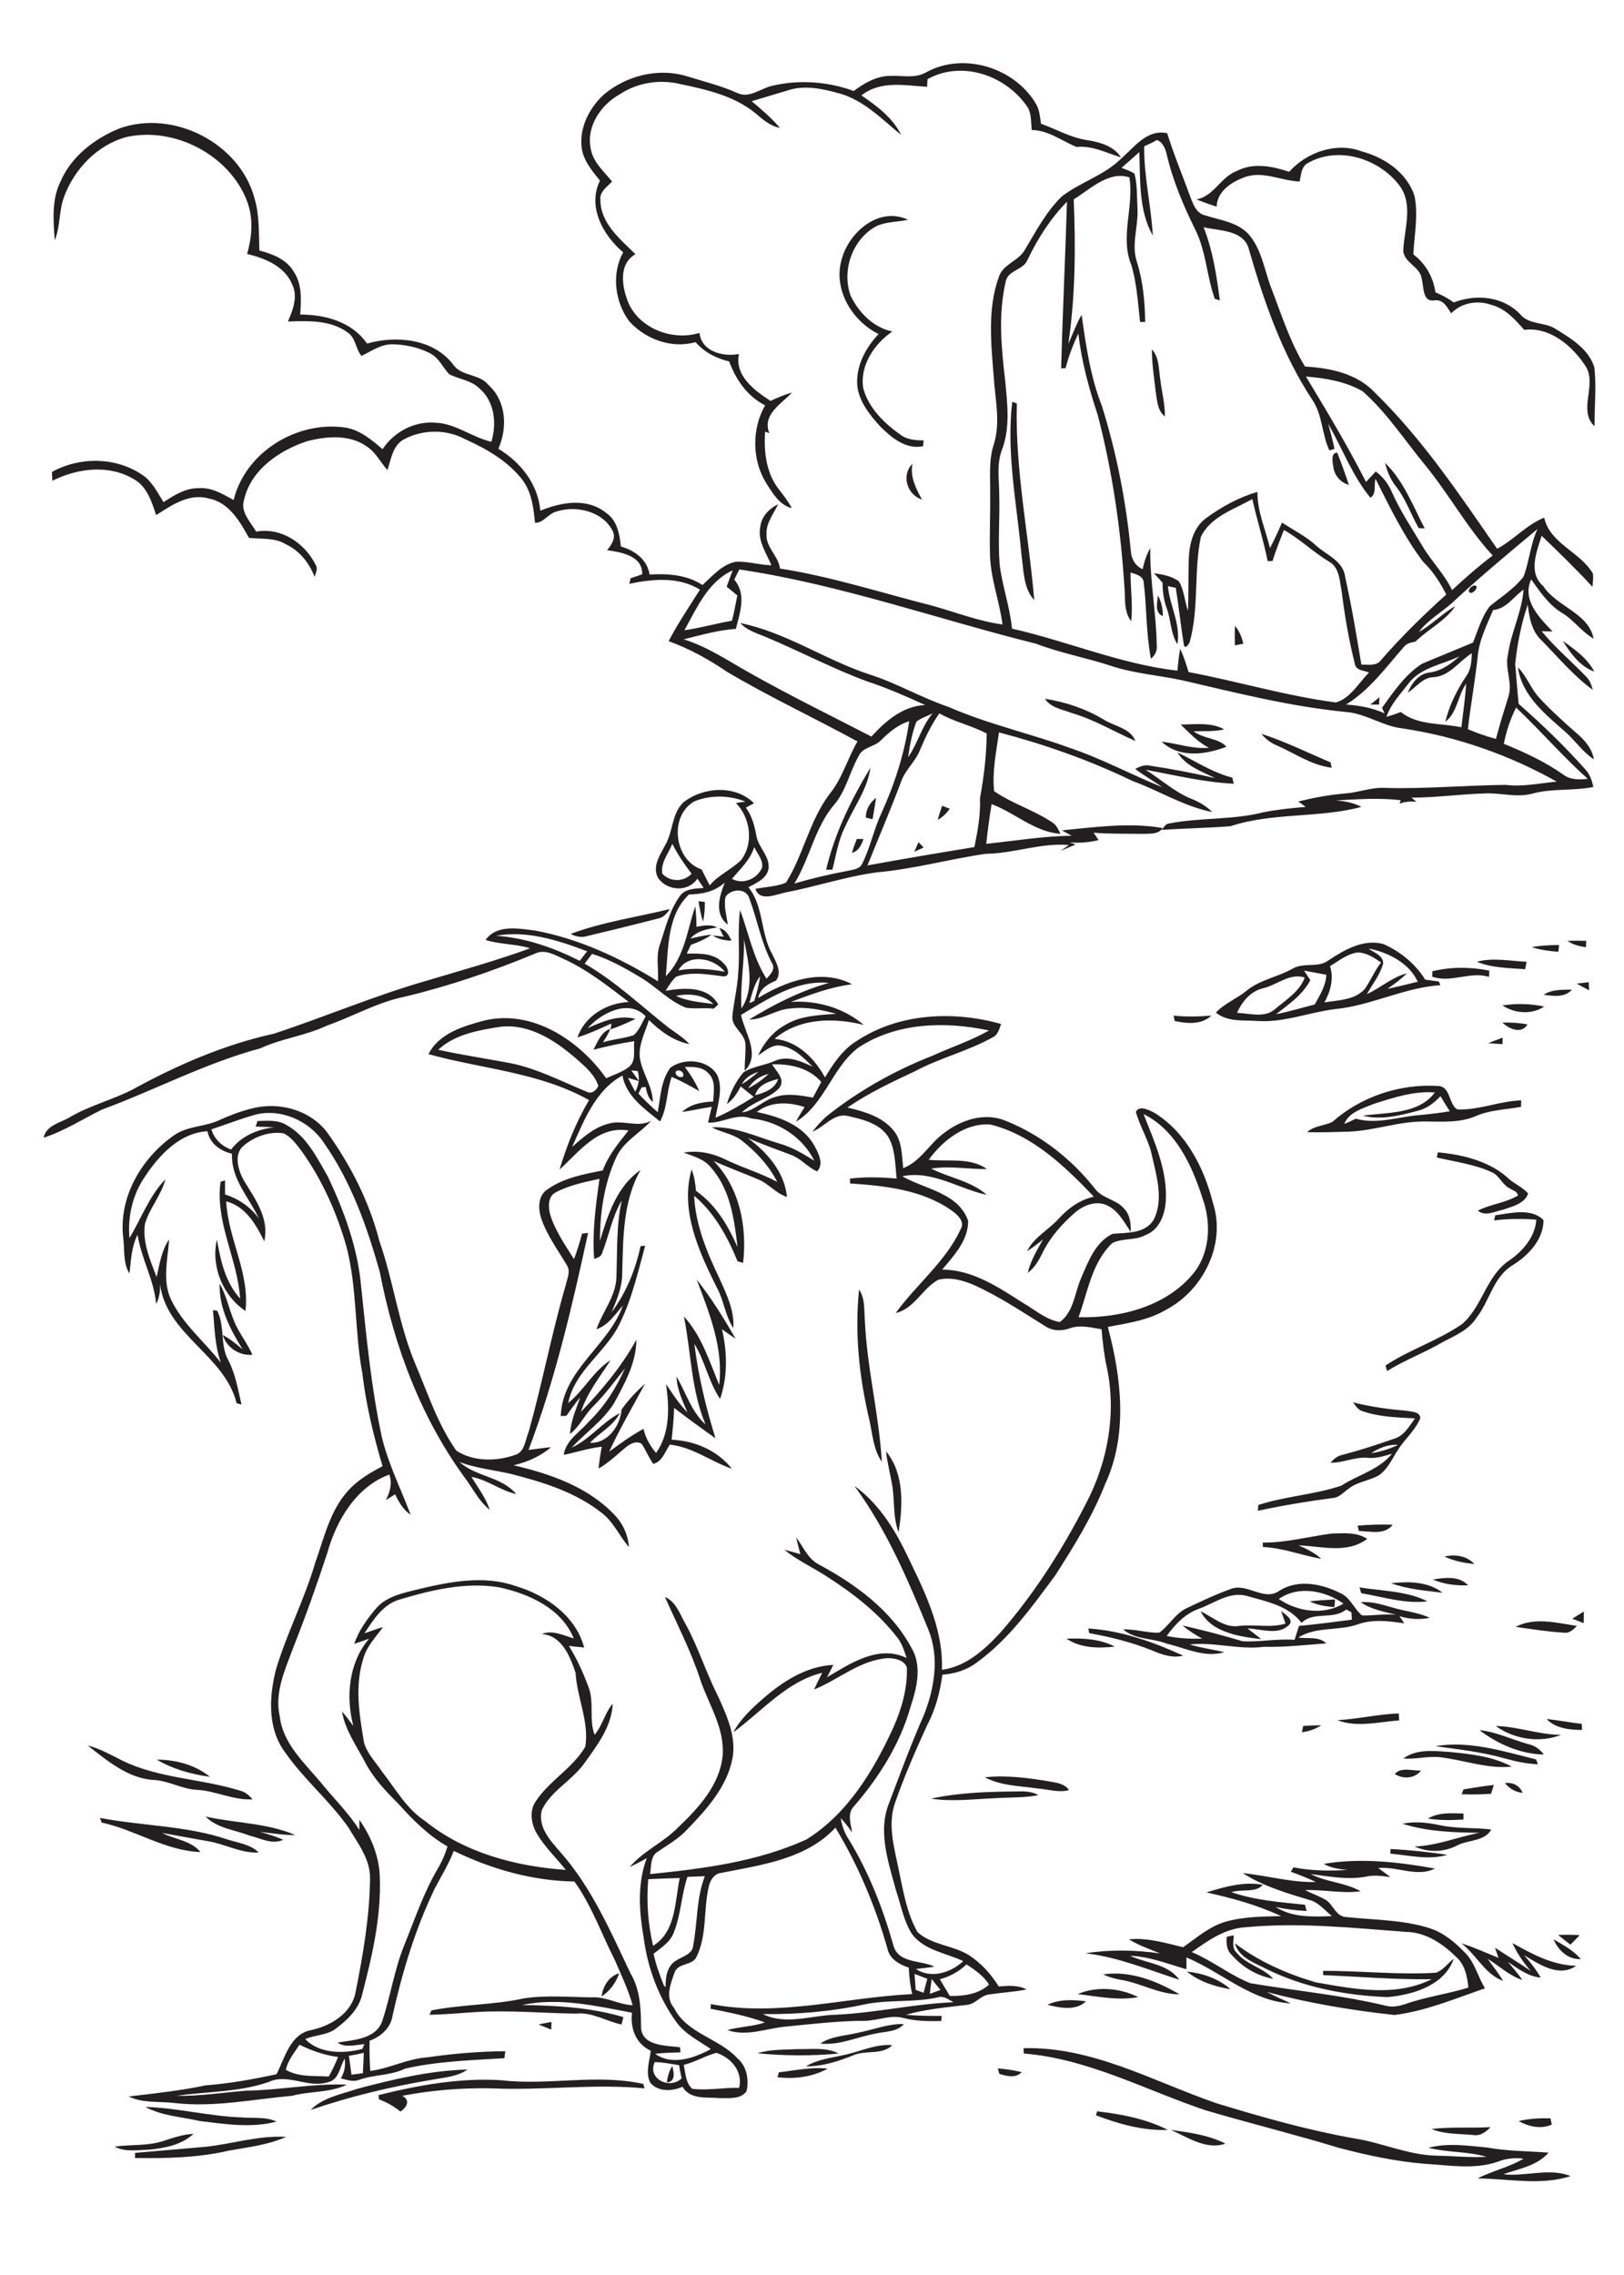 <?xml version="1.0" encoding="utf-8"?>
<!-- Generator: Adobe Illustrator 21.0.2, SVG Export Plug-In . SVG Version: 6.00 Build 0)  -->
<svg version="1.2" baseProfile="tiny" id="Layer_1" xmlns="http://www.w3.org/2000/svg" xmlns:xlink="http://www.w3.org/1999/xlink"
	 x="0px" y="0px" viewBox="0 0 700 980" overflow="scroll" xml:space="preserve">
<path fill="#231F20" d="M88.3,924.8c11.7-1.2,23.1-5,35-4.3c-7.7,3.5-16.2,4.4-24.5,5.9c-13.3,3.1-27,3.4-40.6,3.2
	c0-0.6,0-1.7,0-2.2C68.3,926.5,78.3,925.7,88.3,924.8 M70.3,922.3c4.3-1.4,8.6-2.9,13.1-3.1c-5,4.7-12.2,6.1-18.9,6.8
	c-5,0.1-10.4,1.2-15.1-1.3C56.4,923.7,63.6,924.5,70.3,922.3 M504.7,917.5c8,1.1,16.2,2.2,23.5,5.9
	C520.1,926.3,511.9,920.7,504.7,917.5 M617.1,917.1c8.4-1,16.9-0.3,25.4-0.8c-2,2.1-4.4,3.9-7.5,3.4
	C629,919.1,622.7,919.5,617.1,917.1 M654.6,913.7c4.5-1.1,9.1-1.3,13.7-1.2c0.1,0.7,0.4,2,0.6,2.7
	C664.2,917.3,659,916.1,654.6,913.7 M472.9,909.5c10.5,1.2,21,3.2,30.5,8c-10.7,0.4-21.1-2.5-31-6.3
	C472.5,910.8,472.8,909.9,472.9,909.5 M62.6,907.6c13.9,0.4,27.4,4,41.3,4.5c5.1,0.5,10.5-0.4,15.3,1.8c-10.7,2.9-22.1,1.1-32.9-0.2
	C78.4,911.9,69.9,911.5,62.6,907.6 M163.2,902.5c17.2-4.3,35-7.5,52.9-6.4c20.4,2.4,41-2.9,61.2,1.6c0.1,0.5,0.4,1.4,0.5,1.9
	c-21.9-2.1-43.9,1-65.8,0c-12.9-0.3-25.9,0.8-38.6,3.2c3.7,2,1.9,5-0.8,6.8c-2.8-2.3-5.9-4-9.3-5.3
	C163.3,903.9,163.2,903,163.2,902.5 M430.1,891c3.5,0.3,6.9,0.8,10.3,1.6c-2.7,2.8-6.4,1.7-9.6,0.8
	C430.6,892.9,430.3,891.7,430.1,891 M335.7,892.7c7-0.8,14-2.4,21.1-1.6c-6.6,3.6-14.3,4.6-21.7,3.7
	C335.3,894.3,335.6,893.2,335.7,892.7 M154,899.8c15.5-4.1,31.3-7.9,47.5-8.3c-4.3,3-9.7,3.4-14.7,4.3c-18,3-35.7,7.2-52.9,13.1
	C139.2,903.5,147,902.2,154,899.8 M287.4,897c0.4-2.5,1-4.9,2.4-7C290.4,892.5,291.4,896.9,287.4,897 M326.5,884.5
	c5.6-1.8,11.6-1.5,17.5-1.8c5.9,0.1,12.1-0.9,17.5,1.9C349.9,885.7,338.1,885.6,326.5,884.5 M441.2,882.3
	c29.5-0.8,55.7,14.2,82.8,23.6c19.5,6,39.3,11.6,59.4,15.2c12,1.8,23.4,7.2,35.7,7.5c7.2,0.1,14.5,0.9,21.7,0.5
	c-8.2-2.4-16.9-1.8-25.1-3.9c8.3-2.2,17-0.9,25.4-0.1c8.7,1.6,17.6,1.5,26.4,2.2c-5,5.7-12.7,6.9-19.5,9.3c9.6,1.1,19.8-2.9,29,0.8
	c-13,4.2-26.8,1.1-40.1,1c6.4-3.3,13.6-4.8,19.8-8.5c-3.8-0.5-7.6-0.1-11.1,1.3c-10.1,3.5-21,1.5-31.4,0.9c-12.6-1-25-3.7-37.2-6.9
	c-19-5.8-38.2-10.5-57.2-16.1c-26-8.7-50.8-22.3-78.5-24.5C441.2,884,441.2,882.9,441.2,882.3 M364.8,885c6.6-1.5,12.9-4.6,19.8-4
	c-4.3,4.3-11.1,2.1-16.4,4.2c-6.7,2.7-13.6,5-20.8,4.9C352.8,886.9,359,886.4,364.8,885 M369.6,875.7c6.7-1.3,13.1-4,20-3.8
	c-3,3.5-8,3.1-12.1,4.1c-8,1.4-15.6,5.2-23.9,4.3C358.3,877.1,364.2,877,369.6,875.7 M232.1,872.1c1.9-0.4,3.7-0.8,5.6-1.1
	c0,0.8-0.1,2.5-0.1,3.3C235.7,873.5,233.9,872.8,232.1,872.1 M451.5,863.6c5.2-2.5,11.1-2.2,16.6-1.5
	C463.8,866.3,456.9,865,451.5,863.6 M464.5,859c8.2-3.5,18.2-2.7,26.1,1.3C482,861.9,473.2,860,464.5,859 M259.3,860
	c0.6-4.4,3.1-8.6,7.6-10C265.5,854.1,262.9,857.7,259.3,860 M475.5,850.5c11.6-1.7,23.1,2.8,32.9,8.6c-9,0-16.9-5-25.6-6.3
	C480.2,852.3,477.7,851.6,475.5,850.5 M511.6,849.3c6.8,0.7,13.6,3,18.8,7.6C523.8,855.8,517,853.7,511.6,849.3 M532.3,837.1
	c10.3,7.9,22.3,13.1,34.7,16.8c16.5,2.9,34.3,6.5,50.1-1.3c-15.6,0.2-31.2-1.1-46.8-1.8c0-0.4,0-1.3,0-1.8
	c16.2-0.1,32.4,1.8,48.6,0.8c3.1-1,5.1-4.1,7.7-6c-4,11.5-17.6,15.5-28.5,16.5c-17.9-0.7-36-4.1-52.2-12.1
	C540.8,845.5,534,843.4,532.3,837.1 M629.9,837.1c5.5,1.8,10.7,4.1,16,6.3c-0.5-1.5-1-2.9-1.5-4.4c5.1,3.4,10.4,6.6,15.4,10
	c-3.2-3.6-5.9-7.6-7.9-12c8.6,4.8,17.4,9.6,27.5,9.8c-7.3,5.2-16-0.6-22.5-4.6c2.7,3,5.2,6.2,7.2,9.7c-5.5-0.5-9.8-3.9-14.2-6.8
	c2.2,2.5,4.4,5.1,6.3,7.8c-5.7-1.8-10-6.1-15-9.1c2.3,3.1,4.7,6.2,6.7,9.5C640.1,850.5,636.4,842.1,629.9,837.1 M669.6,835.4
	c4.2,2.4,8.6,4.8,11.8,8.5C675.8,844.2,671.7,840.1,669.6,835.4 M528.8,834.3c0.7-0.2,2.2-0.5,3-0.6c-0.1,2.5-0.9,5.5,1.2,7.4
	c4.2,5.3,11.4,6.4,15.8,11.3c-6.9-1.2-13.3-5-17.9-10.3C528.7,840.1,528.5,837.1,528.8,834.3 M671.6,833.5c3.1-0.1,6.2-0.1,9.3,0.1
	c-1.3,1.4-2.7,2.8-4,4.1C675.1,836.3,673.3,834.9,671.6,833.5 M536.9,830.2c-8.8,0.5-16.2,5.7-23.2,10.7c8.8,3.7,16.3,9.8,25.2,13.4
	c19.6,3.3,39.5,5.1,58.8,9.8c2.6,0.6,5.2,0.1,7.7-0.7c9-3.2,18.4-4.4,27.5-7.2c-0.4-4.4-1.3-9.2-4.5-12.5c-6-6-13.5-11.4-22.4-11.5
	C583.1,830.5,560,828,536.9,830.2 M570.6,802.9c15.9-2.7,32.2-0.8,47.9,2c-7.6,3.9-16.3-1-24.4-0.2c1.8,1.3,3.5,2.6,5.2,3.9
	c-3.5-0.5-7-1-10.5-0.2c-7.9,1.5-15.9-0.1-23.8-1.1c6.8,3.5,14.8,3.6,21.5,7.4c-8,1.1-16-0.8-24-0.5c3,1.5,6.2,2.6,9.1,4.3
	c3.1,2.1,4.3,7.1,8.6,7.3c12.1,1.3,24.6,1.1,36.3,4.9c6,2,10.9,6.2,15.2,10.7c4.1,4.2,5.3,10.2,8.4,15.1c-12.8,4.4-25.5,9.8-39,11.5
	c-18.5-2-37-5.1-55-9.9c3.4,1.8,6.9,3.3,10.3,4.9c-16.9-0.9-29.9-13.5-45-19.8c0,1.7,0,3.4,0,5.1c-8-2.3-15.9-5.5-24.3-5.8
	c7.1,3.3,16.3,3.4,21.2,10.3c-13.4-4.3-26.5-9.8-40.5-11.4c10.6-1.6,21.6-1.5,32.3,0.1c-4.6-1.9-9.3-3.5-13.5-6.1
	c8-0.8,15.7,1.6,23.4,3.4c5.8-4.1,11.4-9,18.3-11c7.8-2.2,15.9-2.2,23.9-2.4c-10.3-4.8-21.2-7.8-32.2-10.2
	c7.8-2.4,16.1-4.8,24.3-3.3c-2.8,3.6-9.3,1.7-13.5,3.2c10.2,3.5,21,4.3,31.7,5.4c0.2,0.7,0.5,2,0.7,2.7c-4.5-0.2-8.9-0.8-13.3-1.7
	c7.3,4.6,16,4.2,24.2,3.9c-2.8-2.3-5.2-5.2-8.5-6.6c-10.3-3.1-20.9-6.1-29.9-11.9c10.5,1,20.8,4.1,31.5,3.8
	c-3.5-1.6-7.1-3.1-10.8-4.4c0.4-0.6,0.7-1.3,1.1-1.9c7.7,1.5,15.5,1.6,23.3,1.1C577.3,805.2,573.7,804.7,570.6,802.9 M599.4,796.5
	c8.2,0.4,16.4,1.3,24.5,2.5c-8.1,2.4-16.5,0.2-24.6-0.5C599.3,798,599.3,797,599.4,796.5 M604.5,785.6c5.4-1.1,11-0.5,16.4,0.7
	c7.2,1.5,14.6,0.9,21.9,1.8c-2.9,5.3-10.1,4.3-15,7c-5.7,2.9-12.3,2.9-18.1,0.3c9.7-0.3,18.6-4.1,28-5.9
	C626.6,789.4,615.1,789,604.5,785.6 M43.1,783.1c18.3,3.5,37.3,3.3,55,9.3c4.6,1.5,9.8,2,13.4,5.6c-7.7,0.4-14.5-3.7-22-4.9
	c-6.5-1.1-13.1-2.4-19.6-3.5c5.5,2.8,12.4,3.2,16.5,8.2c-15.1-0.5-28.1-9.6-42.6-12.7C43.6,784.6,43.3,783.6,43.1,783.1 M88.6,782.5
	c12.8,2.9,26.5,2.7,38.7,8c-5.1,0-10.2-0.8-15.3-1.4c3.4,0.9,6.8,2,10.1,3.4c-4.8,2.3-9.9-0.7-14.6-1.8
	C101.1,788.2,93.6,787.6,88.6,782.5 M615.5,783.4c4.6-2.8,10.1-2.3,15.3-2.2c0,0.7,0,2,0,2.6C625.7,784.1,620.5,784.2,615.5,783.4
	 M401.3,774.8c12.4-2.7,25.1-3,37.8-3.1c2.9-0.1,5.9,0.1,8.5,1.6c-6.1,1.2-12.4,0.9-18.6,1.3C419.7,775,410.4,776.2,401.3,774.8
	 M630.8,770.8c4.4-0.7,8.7-1.4,13.1-1.9c-0.4,1.3-0.8,2.5-1.2,3.8c-4.2,0.3-8.5,0.4-12.7,0.2C630.3,772.4,630.6,771.3,630.8,770.8
	 M648.7,768.1c3.4-0.4,6.3,1,7.6,4.2C653.2,772,650.6,770.5,648.7,768.1 M424.5,765.6c9.5-1,19.1,0.3,28.5,1.9c2.8,0.5,6,1,7.8,3.6
	c-4.6,1.3-9.2-0.4-13.8-0.7C439.5,769.3,431.4,769.3,424.5,765.6 M601.2,764.2c2.7-3.2,7.6-1.3,11.3-1.5
	C609.8,766.2,604.8,766.5,601.2,764.2 M67.6,758c8.1,0,16.5,2.2,22.9,7.4C82.5,764.3,74.5,762.1,67.6,758 M604.9,757.5
	c5.8-4.3,13.4-3.2,20.1-2.8c9,0.9,18.5,1.9,26.6,6.3c-10.4,1.1-20.4-2.8-30.6-4C615.6,756.3,610.2,758,604.9,757.5 M37.8,751.9
	c5.2,1.3,9.9,4,14.7,6.4c16,7.9,34.2,7.8,51.1,13.1c2.2,0.5,3.8,2.1,5.3,3.7c-8.3,0.5-15.9-3.7-24.1-4.1c-6.2-0.3-11.7-3.7-17.9-4.2
	C55.6,766.4,46.4,758.6,37.8,751.9 M618.7,752.2c14.6-2.5,29.3,2.2,43.4,5.7c0.2,0.5,0.6,1.6,0.8,2.1c-4.8-0.2-9.6-1.2-14.2-2.5
	C638.9,754.7,628.7,753.6,618.7,752.2 M637.7,745.3c7.3,0.7,14,4.1,21,6c2.8,0.6,5.1,2.2,6.7,4.5
	C655.4,755.6,645.6,751.3,637.7,745.3 M644.7,743.5c9.5,0.2,18.6,3.8,28.2,3.8C663.7,751,652.6,749.2,644.7,743.5 M561.7,743.5
	c2.6-0.2,5.2-0.3,7.8-0.3c-2.5,1.7-5.4,2.6-8.3,3C561.3,745.5,561.6,744.1,561.7,743.5 M666.6,740.5c5.1,0.5,10.1,1.5,15.2,2.1
	c0,0.6,0.1,1.9,0.1,2.6C676.5,745.2,670.6,744.6,666.6,740.5 M576.5,741c8.9-0.5,17.6-2.6,26.4-2.9c0,0.8,0.2,2.2,0.2,3
	C594.3,741.7,584.9,744.3,576.5,741 M459.7,705.9c7-0.3,14.5,0.1,20.8,3.4C473.5,710.1,465.8,710,459.7,705.9 M469.1,701.5
	c14.3,0.9,28,5.8,40.9,11.7c-4.7,1.2-9.3-0.5-13.6-2.3c-8.6-3.5-17.7-5.7-26.9-7.4C469.4,703,469.2,702,469.1,701.5 M653.3,700.8
	c8.1-4.3,17.8-1.7,26.4-0.4c-1.5,1.5-3.2,3.3-5.6,2.9C667.1,702.9,660.2,701.8,653.3,700.8 M677.7,697.3c1.7-1.1,3.4-2.1,5-3.1
	c0,1.6-0.1,3.3-0.1,5C680.9,698.5,679.3,697.9,677.7,697.3 M517.5,694.1c5.3,2.5,10.3,7.3,16.6,6.3c6.7-0.8,13.4,1,20-1
	c-0.6-1.8-1.3-3.6-1.9-5.5c1.7,1.6,5.9,3.8,3.2,6.3c-4.8,4.4-11.9,1.4-17.7,1.3c2,1.5,4,3,5.9,4.6
	C534.3,705,522.2,703.3,517.5,694.1 M564.5,689.8c3.6-0.4,7.2-0.6,10.9-0.8c0,0.8-0.1,2.5-0.2,3.3
	C571.5,692,567.9,691.5,564.5,689.8 M586,683.8c9.8,1.6,20.3,1.5,29.3,6c-9.7,1.2-19.1-1.9-28.6-3.5
	C586.6,685.7,586.2,684.5,586,683.8 M516.8,693c-5.9,2.1-10.3,6.7-13.9,11.7c5,1.1,10.2,1.3,15.3,1.2c-3-1.7-5.9-3.5-8.5-5.7
	c8.7,2,17.3,4.2,25.9,6.8c7.5,0.4,14.9-1.2,22.4-0.6c0.6-2,1.3-4,1.9-6c7.6-0.7,15.2-1.7,22.8-2.7c-0.1-1.1-0.1-2.1-0.2-3.2
	c-0.8-0.4-1.5-0.8-2.2-1.2c-5.7,4.7-14.1,0.6-19.3,5.8c-5.5-7.4-15.1-9.2-23.5-11.6C530,685.4,523.5,690.6,516.8,693 M551.2,688.8
	c8.1,5.5,19.3,7.1,27.9,2C571.1,685.1,559.6,682.9,551.2,688.8 M551.4,685.3c8.2-5.3,18.7-3,26.8,1.2c4,2,5.5,6.6,8.9,9.4
	c4.9,0.1,9.9-0.8,14.8-0.3c-5.3-1.3-10.9-2.3-15.4-5.4c6.5-0.6,12.4,2.3,18.6,3.5c3.8,0.8,7.7,1.6,11.2,3.2
	c-4.4,0.9-8.8,0.6-13.1-0.7c0.7,1,1.4,2,2.1,3.1c-6.6-1-13.5-1.9-20,0.4c-8.3,3-17.9,0.8-25.7,5.7c4,0.6,8.8-0.6,12.1,2.5
	c-9,0.7-17.9,1.7-26.9,1.5c-10.7,1.4-21.3-2.2-32-1c4.9,1.5,9.9,2.1,14.9,3.3c-8.4,2.6-16.8-1.8-24.9-3.7
	c-6.1-2.4-13.5-1.6-18.7-6.1c5.3-0.2,10.4,1.6,15.6,1.4c4.3-3.1,6.9-8.3,11.9-10.6c6.1-2.9,12.2-5.8,18.6-8.1
	C537.4,681.5,544.6,690,551.4,685.3 M599.6,682c7.4-0.8,16-0.8,22.2,4.1C614.3,685.2,606.7,684.6,599.6,682 M617.6,680.4
	c5.1-0.8,11.3-1.7,15.2,2.5C627.7,683.1,622.4,682.5,617.6,680.4 M622.6,670.5c4.6-1,9.5-0.4,12.9,3.2
	C631,673.3,626.6,672.4,622.6,670.5 M544.3,664.5c10,0.1,19.8-2.6,29.7-3.9c5.1-0.1,10.8-0.7,15.3,2.3c-8.8,6.6-19.7,3.1-29.6,2.8
	c3.5,1.5,7,3.2,9.8,5.8c-8.4-1.5-16.5-4.7-25.1-5.1C544.3,666,544.3,665,544.3,664.5 M585.2,657.2c5-0.4,10-0.6,15.1-0.4
	c-3.5,4.6-9.7,2.8-14.6,2.7C585.6,658.9,585.3,657.7,585.2,657.2 M381.9,625.2c7.9,9.5,7.3,23.3,5.4,34.8
	c-2.6-6.8-1.5-14.1-2.9-21.1C383.6,634.3,382.4,629.8,381.9,625.2 M591,626c4-0.6,7.9-1.8,11.6-3.6C598.3,622.1,594.4,623.8,591,626
	 M583.2,604.1c7.6,1.9,15.3,3,23.1,3.6c2,0.5,5.8,0.3,5.9,3.2c-2.1,5.2-6.6,8.9-9.6,13.6c-2.5,3.8-4.3,8.2-8.1,10.9
	c-4.1,2.5-9.4,2.8-13.2,5.9c-2.2,1.5-4,3.8-6.8,4c-10.8,1.4-21.6,3.2-32.3,5.5c0-0.6,0.1-1.9,0.2-2.5c11.6-3.8,24.1-4.4,35.7-8.3
	c7.2-4.7,16.3-6.8,21.9-13.8c-3.3,1-6.7,2.1-10.2,1.8c-5.6-0.6-10.8,2.2-16.3,2.1c1.4-1.6,3-3,5.2-3.4c7.6-2,15-4.4,22.4-7
	c4.2-1.3,6.4-5.4,8.8-8.7c-7.6-0.4-15.4-0.6-22.6-3.1C585.3,607.3,584.3,605.5,583.2,604.1 M370.3,555.5c2.7,4,2.1,9,2.5,13.5
	c0.9,20.4,6.1,40.3,7.3,60.7c-3.6-5.2-4-11.7-5.3-17.7C370.4,593.5,368.3,574.4,370.3,555.5 M94.7,553c3.4,5.9,4.3,12.8,7.5,18.9
	c2.1,4,4.8,7.6,6.6,11.7c-5.7,0.5-11.1-3.1-12.8-8.5c3.2,1.6,5.9,3.9,8.6,6.2C99.3,572.8,94.3,563.3,94.7,553 M644.5,523.5
	c6.7-0.9,15.6-3.3,20.8,2.1c0,8.6-6.9,15.6-13.9,19.8c-7.8,5.1-9.4,15.1-14.9,22.1c-3.3,5.4-9.3,7.8-14.6,10.6
	c-7.8,4.6-16.3,7.7-24,12.5c-0.2-0.8-0.5-1.6-0.7-2.4c10.5-6.9,22.7-10.7,33.1-17.9c8.8-7.7,10.4-21,20.5-27.5
	c5.8-4.1,10.9-10.1,11.4-17.4c-6.1-0.5-12.1-0.4-18.2,0.3C644.2,525.1,644.4,524,644.5,523.5 M619.8,496.4c11,1,22.8,3.9,31,11.8
	c2.6,2,5.6,3.4,7.9,5.9c-1.5,4.4-6.8,5.6-10.8,7c-3.5,0.7-7.7,3.1-10.9,0.4c5.5-2.8,11.9-3.3,17.3-6.5c-0.2-1.8-2.1-2.1-3.4-3
	c-3.3-1.5-4.5-5.5-7.8-7c-7.5-3.5-15.9-4.5-23.8-6.4C619.4,498,619.7,496.9,619.8,496.4 M592.2,475.5c-4.8,2-10.7,3.5-12.8,8.7
	c1.7-0.7,3.4-1.5,5-2.3c9.2,2.6,18.5-0.9,27.8-1.6c4.3-0.4,8.5-0.9,12.7-1.6c-1.4-2.2-2.7-4.3-4-6.5c-2.8,3-6.1,5.5-10.2,6.4
	c-7.5,2-15.5,4-23.3,2c10.5-1.5,24-0.5,31.1-10C609.5,469.9,600.7,472.8,592.2,475.5 M574.3,483.3c12.2-10.9,29.1-16.5,45.4-15.5
	c5.7,0.1,4.6,7.8,8.4,10.1c9.4,0.4,18.2-3.6,27.6-3.9c0,0.7-0.1,2.1-0.1,2.8c-6.5,1.2-13.4,1.3-19.5,4c-7,3-14.6,2.3-22,2.3
	c-11.2-0.1-21.8,4-33,4.4c-5.9,0.1-11.8,0.4-17.7,0.2C566.5,484.9,570.7,485,574.3,483.3 M641.5,449.4c2-0.9,4.1-1.6,6.2-2.4
	c0,0.7-0.1,2.1-0.1,2.8C645.6,449.7,643.6,449.5,641.5,449.4 M647.6,440.5c3.6-0.1,7.3,0.1,10.8,0.8
	C655.8,445.6,650.5,443.3,647.6,440.5 M505.9,437.5c5.4,0.6,10.9,0.4,16.3,0c-4.4,4-10.5,3.5-15.9,2.3
	C506.2,439.2,506,438.1,505.9,437.5 M647.6,433.1c6-0.9,12.1-0.8,18,0.5C660.2,437.2,652.9,436.6,647.6,433.1 M665.4,428.5
	c3.6-2.4,8.1-2.1,12.2-2.2C674.5,429.8,669.5,429.1,665.4,428.5 M679.6,423.7c1.7-0.2,3.5-0.4,5.2-0.6c0,0.9,0.1,2.7,0.2,3.5
	C683.2,425.7,681.4,424.7,679.6,423.7 M617.4,418.4c8-2,16.4-1.9,24.5-0.3c0,0.7,0,2-0.1,2.7c-8.3-2.5-16.3,2.8-24.5-0.1
	C617.4,420.1,617.4,419,617.4,418.4 M636.6,414.3c7-1.9,14.3-0.3,21.4,0c-0.2,1.1-0.4,2.1-0.6,3.2C650.4,417,643.2,417,636.6,414.3
	 M660.2,408c3.9-0.7,7.8-0.9,11.8-0.9c-0.1,0.7-0.2,2.1-0.3,2.9C667.8,409.7,663.9,409.2,660.2,408 M544.5,425.7
	c-5.5,1.3-9.1,5.7-11.3,10.6c5.4,0.2,12,2.4,16.5-1.7c4.7-4,10.4-7.4,12.7-13.5C555.9,419,550.5,424.3,544.5,425.7 M562.1,418.1
	c0.9,1.4,1.8,2.8,2.7,4.1c-3.3,6.4-9.3,10.4-14.8,14.7c5.6-1.1,11.2-2.8,16.7-4.2c2.2-4,4.8-8.1,5-12.8
	C568.5,419.3,565.3,418.7,562.1,418.1 M573.3,416.2c1.7,5.4,0.2,10.8-2.4,15.6c5.9-1,12.9-0.9,17.3-5.7c2.6-3.7,4.3-7.9,7.1-11.5
	c-3.1-2.1-6.4-4.3-10.2-4.3C580.5,411,576.9,414,573.3,416.2 M589.9,408.6c2.3,1.8,6.3,2.9,6.3,6.4c-1.3,4.9-4.6,8.9-7,13.2
	c5.9-2.6,10.8-7.3,17.2-8.9c-2.5,2.5-5.4,4.6-8.4,6.7c4.4-1,8.8-2,13.1-3.1C607.4,414.8,598.3,410.2,589.9,408.6 M572.6,413.7
	c6.9-4.6,15.3-9.4,23.8-7c7.2,3.2,13.7,8.5,17.9,15.3c2,0.3,3.9,0.5,5.9,0.8c0.2,0.4,0.5,1.2,0.6,1.6c-15.6,1-29.8,8.8-45.4,10.3
	c-11.2,1.4-22,5.9-33.5,5.1c-6-0.4-12.8,0.5-17.8-3.6c3.8-4.1,9.1-6,13.3-9.5c5.8-4.7,13.3-5.8,19.7-9.4
	C562,414.4,568.2,417.1,572.6,413.7 M675.6,405.3c2.7-0.1,5.4-0.1,8.1,0c0,0.7-0.1,2-0.1,2.7C680.7,407.7,678,406.9,675.6,405.3
	 M310.1,399.8c2.7,0.6,4.1,3.1,5.2,5.4c-2.8,0-5.6-0.6-8.1-2.2c1.5,0.1,3.1,0.3,4.7,0.5C311.3,402.2,310.7,401,310.1,399.8
	 M246,402.3c13.8-5.2,28.5-7.2,42.7-10.7c-1.2,1.9-2.8,3.7-5.1,4.1c-10.1,2.6-20.3,5.1-30.4,7.5C250.7,404,248.2,403.5,246,402.3
	 M301.1,388.2c0.7,0.1,2,0.3,2.7,0.3c0,2.9-0.1,5.7-0.8,8.5C302.1,394.1,301.5,391.1,301.1,388.2 M394.1,366.9
	c0.6-1.4,1.2-2.7,1.8-4.1c0.7,0.7,1.5,1.5,2.2,2.3C396.8,365.7,395.4,366.3,394.1,366.9 M369.3,361.4c0.7,0,2.2,0,2.9,0
	c-0.9,2.6-2.1,5.2-5,6C367.8,365.4,368.5,363.4,369.3,361.4 M406.1,347.1c1.1,0.4,2.2,0.9,3.3,1.3c-1.4,1.9-3.1,3.6-5.2,4.8
	C404.7,351.2,405.4,349.1,406.1,347.1 M373.2,352.2c0-3.5,1.7-6.4,4.4-8.5c-0.4,3.1-1,6.2-1.5,9.2
	C375.3,352.7,373.9,352.4,373.2,352.2 M282.2,888.3c-3.3,7.3,6.5,11.9,11.6,7c-0.4-1.9-0.8-3.8-1.1-5.7
	C289.1,889.1,285.7,888.3,282.2,888.3 M294.7,889.5c0.8,3.5,0.8,7.8,3.7,10.3c6.7,0.8,13.5-0.6,20.2-0.4c1.7-7-3.4-13-9.8-15.1
	C303.9,885.6,299.6,888.3,294.7,889.5 M150.4,885.6c0.4,2.7,0.7,5.4,1.1,8.1c1.6-0.2,3.3-0.4,4.9-0.6c0.2-2.9,0.3-5.9,0.4-8.8
	C154.7,884.8,152.6,885.2,150.4,885.6 M123.2,891.6c5.6,3.3,12.3,2.5,18.5,2.9c1.5-2.7,2.9-5.5,4-8.4c-5.8-0.8-11.4-2.7-16.6-5.3
	C126.9,884.2,124.1,887.5,123.2,891.6 M404.3,860.4c-10.2,2.3-20.8,0.9-31,2.9c-14.6,3.2-29.6,4.5-44.5,4.3c9.9,4.9,20.7,0.6,31,0.3
	c17.2-0.7,34-4.7,51.2-5.4C408.9,861.4,406.8,859.6,404.3,860.4 M401.6,852.5c-0.3,2.1-0.6,4.3-0.8,6.4c1.5-0.6,3-1.1,4.6-1.7
	C404.1,855.7,402.8,854.1,401.6,852.5 M394.2,850.3c0.2,2.3,0.3,4.6,0.5,6.9c1.1,0.4,2.3,0.8,3.4,1.2c0.5-2,1.1-4,1.6-6
	C397.9,851.7,396.1,851,394.2,850.3 M405.1,852.6c1.4,2.4,2.9,4.8,4.3,7.2c5.9,0.1,12.4-0.7,16.9-4.9c-2.3-3.8-6.1-6.3-9.7-8.7
	C413.3,849.3,409.4,851.5,405.1,852.6 M279.4,809.5c-0.8,9.6-0.1,19.3,2.1,28.7c10-6.2,9.3-19,11.5-29.2
	C288.4,809.1,283.9,809.3,279.4,809.5 M296.3,808.5c-2.6,7.8-2.8,16.2-5.8,23.8c-1.5,4.2-5.4,6.7-8.8,9.3c1,4.7,2.7,9.3,4.5,13.8
	c0.2,0.1,0.5,0.4,0.7,0.6c-0.1-4.2,0.6-9.2,4.6-11.5c2.7-1.8,7-2.6,7.3-6.5c1.9-9.9,1.3-20.2,5-29.8
	C301.3,808.3,298.8,808.4,296.3,808.5 M172.7,688.9c-7.4,1.9-11.7,8.7-15.6,14.7c2.7-1,5.3-1.9,8-2.7c-3.1,4.3-7.1,8.3-8.5,13.6
	c-3.8,11.8-1.7,24.2,0.3,36.1c1.3,4.8,5.1,8.5,7.8,12.6c5.8,7.4,10.5,16,18.6,21.3c17,13.7,39.1,19.5,60.6,21
	c-4.1-5.1-8.9-9.7-12.3-15.3c-2.6-4.2-3.6-10-0.7-14.2c5.9-9,16-14.3,21.4-23.6c1.7-10.8-3.6-21.1-4.2-31.8
	c-2.4-7.1-5.9-16.1-14.6-16.7c4.7-1.9,9.4,0.6,13.8,1.9c-5.2-12.9-19.2-19.2-32-22C201,681.4,186.4,684.8,172.7,688.9 M492.9,479.9
	c4.7,11.9,10.3,24.1,9.6,37.2c-0.3,5.9-2.7,12.7-8.7,14.9c-4.4,2.5-9.9,1.2-14.4,3.5c-8.8,8.4-10.5,21-14.5,31.9
	c18.3,0.5,38.8-4.8,50.4-20c6.4-9,6.7-21.2,3-31.3C513.8,502,506.8,486.8,492.9,479.9 M325.5,471.8c4-1.1,8.5-2.6,9.9-7
	C331.4,465.8,326.7,467.3,325.5,471.8 M322.5,468.8c3.2-1.6,6.2-3.7,8.8-6.2C327.6,463.5,324.5,465.6,322.5,468.8 M319.8,467
	c2.5-1.5,4.9-3.3,7.1-5.3C324,462.7,321.2,464.2,319.8,467 M291.4,461.5c-0.9,1.5,1.7,3.2,3,2.2
	C295.3,462.1,292.7,460.3,291.4,461.5 M272.1,461.1c1.1,1.5,2.2,3,3.3,4.6c-1.6-0.5-3.1-0.9-4.7-1.4c1,2,2,4,3.1,6
	c1.5-2.8,2-5.8,1.1-8.9C274.2,461.3,272.8,461.2,272.1,461.1 M332.8,458.5c1.8,3,6,6.6,3,10.3c-4.5,4.6-11.4,5.8-16,10.4
	c5.5-0.7,9.3-5.4,14.5-6.7c5.3-1.7,10.8-0.6,16.1,0.3c1.2-2.2,2.4-4.5,3.6-6.7C348.8,460,340.5,458.2,332.8,458.5 M370.1,451.2
	c-11.4,8.5-14.6,24.5-27,32c1.1-2.2,2.4-4.2,3.7-6.3c-6.9-2.3-14.6-2.5-20.6,2.1c9.4,2,19.6,5.4,24.7,14.3c1.8,3.3,4.4,8.1,1.3,11.3
	c-4.1-1.8-6.9-5.5-11.2-7.1c-6.3-2.4-12.6-4.6-18.7-7.3c8.3,6.1,15.9,14.7,16.9,25.4c-4.8-1.5-7.9-5.8-12.5-7.6
	c-6.3-2.7-12.8-5-19.1-7.9c11.2,11.5,14.5,28.3,12.7,43.9c-0.6-0.2-1.8-0.5-2.4-0.7c-4.3-10.5-9.9-20.8-18.7-28.2
	c0.6,12.7,5.6,24.5,11,35.8c3,6.7,6.4,13.6,5.9,21.2c-3.6-5.4-4.1-12.2-7.3-17.8c-7.7-15.5-15.7-33-10.7-50.5c1.2,2.9,1.6,6,1.9,9.2
	c8.5,5.9,13.8,14.9,17.9,24.2c-1.4-12-3.1-24.9-11.5-34.3c-2.9-3.7-7.6-4.8-11.7-6.4c5.9-1,12,0.1,17.4,2.7c7.5,3.7,15.5,6,22.9,9.9
	c-3.7-7.2-9.3-13.2-15.7-18.1c-3.8-2.7-8.5-3.2-12.5-5.4c10.2-0.4,19.6,4.2,29.1,7c5.4,1.5,10.3,4.4,15.1,7.4
	c-5.2-10.4-15.8-17.1-27.2-18.2c-6.4-2.5-12.2,2.1-18.6,1.8c0.5-2.3,1-4.5,1.6-6.8c-4.3,0.6-8.5,1.6-12.8,2.2
	c3.6-3.4,8.6-4.3,13.4-4.5c0.2-4.1,1.3-9.2-2.2-12.3c-2.6-2.8-6.6-2.6-10-2.6c2.4,3.2,4.6,6.7,6.2,10.4c-3.9-2.2-7.8-4.4-11.9-6.1
	c-2.2,6.3-1.8,13.3-5,19.2c-6.6-5.4-14.6-10.8-16.2-19.8c-11.6,6.3-16.6,19.4-21.7,30.8c4.6-4.1,9.4-8.4,15.5-10
	c6.2-2,12.7,1.9,18.6-1.3c-5,5.5-12.2,9-15.3,16.2c-5,11.1-6.8,23.4-6.8,35.5c3.4-11.2,7.3-23.5,17.5-30.5
	c-7.6,13.4-7.5,29.2-7.9,44.2c0.1,6-2.3,11.7-4.6,17.1c6.3-8.4,10.3-18.3,12.5-28.5c0.5,0,1.5-0.1,2-0.2
	c-3.1,11.3-5.7,22.8-10.9,33.4c-5.9,12.5-19.5,20.3-22.3,34.4c6.8-5.5,10.9-13.8,18.3-18.5c-4.6,7.2-10.1,14-12.8,22.3
	c9.1-9.5,17.6-19.6,23.9-31.1c0,9.9-5.1,19-9.7,27.5c-4.8,7.5-12.2,12.6-18.2,19c7.9-3.6,13.1-10.9,20.8-14.9
	c-2.9,5.6-8.7,8.4-12.9,12.8c7.6,0.5,13.1-7.4,13.6-14.3c2.9-4.1,6.4-7.8,10.1-11.1c-5.2,9.7-10.8,19.2-15.4,29.2
	c4.8-3.5,9.6-7,14.8-9.8c0.8,3.9,2.9,7.4,5.4,10.4c6.1-8.7,5.7-19.7,4.3-29.7c2.8,4.3,5.6,8.5,9.2,12.2c-2.1-4.9-4.5-9.9-4.7-15.4
	c4.1,6.9,6.3,15,12.5,20.6c-6.2-14.7-6.2-31-9.3-46.5c7.6,8.3,11,19.3,15.2,29.5c1.9-15.8-4.2-30.9-9.7-45.4
	c6.3,7.9,11.7,16.7,16.8,25.5c-2-1.3-4-2.7-5.9-4.1c2.3,9.9,2.5,20.3-0.8,30c-5-7.3-6.5-16.3-11.1-23.7c1.7,13.9,5,27.4,9.1,40.7
	c-6-4.3-12-8.6-17.8-13.1c-0.2,4.6-0.6,9.1-1.1,13.7c10,0.4,19.7,4.6,26,12.5c-9.1-3.1-17-9.4-26.8-10.4c-2,3-3.3,7.4-7.1,8.3
	c-2-2.7-3.1-5.8-5-8.6c-2.1-1.5-4.7-0.2-6.5,1.2c-4,3.2-7.6,6.9-12.1,9.4c0.3-3.1,0.8-6.3,1.4-9.4c-5.6,0.6-10.9,2.4-16.4,3.5
	c0.9-6.3,6.8-9.6,10.6-14.1c6.8-6.5,12-14.6,15.8-23.2c-4.4,5.6-8.6,11.3-13.6,16.3c-3.8,3.7-5.9,8.8-10.1,12
	c0.3-5.5,2.6-10.6,4.4-15.8c-2.1,2.6-4.1,5.3-6,8c-0.6,0-1.8,0.1-2.4,0.1c0.7-19.8,20.5-30.1,26.8-47.6c-3.4,3.8-6.3,8.5-11.4,10.2
	c2.6-7.6,8.3-14,8.6-22.4c0.4-11-0.1-22.2,2.3-33.1c-4.1,7-5.5,15-8.4,22.5c-0.4,1.7-2,2.2-3.5,2.7c-0.9-11.6,0.7-23.1,2.3-34.5
	c-6.4,1.4-12.9,2.7-18.8,5.8c-3.6,1.8-3.3,6.5-2.4,9.8c2.2,6.9,6.4,12.9,10.2,19c1.4-3.6,2.5-7.3,3.5-11c0.7-0.1,2-0.2,2.6-0.3
	c-6.9,31.6-14.2,63.3-25.7,93.5c3.2-0.4,6.5-0.9,9.7-1.2c-4.6,4-10.2,6.4-16.1,7.8c15.8,3.7,32.1,9.3,43.5,21.4
	c3.6,3.7,5.8,8.6,6.2,13.8c-4.1-4.6-6.5-10.6-11.5-14.5c-11.4-9.1-25.6-13.5-39.5-17c-7.3-1.7-14.9-2.4-22-5.1
	c7,6.4,18.1,6.2,24.4,13.8c-6.8-1.5-12.4-6.2-19.3-7.4c2.8,4.6,6.2,9,7.9,14.2c-4.2-3.3-6.7-8.1-9.7-12.4
	c-19.7-26.4-31.5-57.9-37.7-90.1c-5.5-19.6-12.5-39.2-24.3-55.9c-6.4-9.5-19-14.9-30.2-11.6c-6.1,1.8-12.1,4.1-18.1,6.1
	c1.3,4.2,4.4,7.2,8.5,8.7c4.5-5.9,11.5-8.8,18.7-9.6c-2.7-0.1-5.4-0.2-8.1-0.3c0.2-0.6,0.6-1.8,0.8-2.4c4.3-0.1,8.9-0.6,12.6,1.8
	c8.6,4.8,13.1,14.1,17.8,22.3c7.1,15.1,12.9,30.9,14.3,47.6c2.3,21.6,4.3,43.2,8.9,64.5c2.8,11.6,8.2,22.3,12.4,33.4
	c-3.2-2.1-5.1-5.5-6.7-8.8c-1.3,0.8-2.7,1.7-4,2.5c1.8-3.4,2.9-7.2,1.5-11c-14.3,5.3-22.8,19.7-26.7,33.7
	c-4.5,13.7-9.3,27.2-14.6,40.6c-3.5,9.5-8.3,19.5-5.9,29.9c1.3,11.5,10.3,19.7,17.4,28.1c5.6,7,12.1,13.2,16.9,20.8c0-1.5,0-3,0-4.4
	c5,7.2,8.5,15.6,8.8,24.4c0.7,17.3-3.3,34.3-7.6,50.9c-1.5,6.4-6.4,11-11.5,14.8c-3.8,2.8-8.8,2.5-13,4.4c5.9,6.3,16.6,6.4,24.6,4.2
	c0.2-0.5,0.6-1.5,0.9-2c-3.9,0.2-8.1,1.7-11.6-0.7c6.8-1.2,16.3-1.4,19.2-9.1c3.6-10.7,5.2-22,9.4-32.5c4.7-11.5,8.6-23.4,15-34
	c1.6-2.8,2.8-5.8,3.8-8.9c-8.3-4.7-15-11.5-21.3-18.5c-5.2-5.2-10.4-10.6-13.9-17.2c-3.8-7.3-8.9-14.2-10.3-22.5
	c1.7,2,3.3,4.1,4.9,6.3c-3.3-12.7-2-27.3,6.8-37.6c-2.1,0.8-4.3,1.5-6.4,2.2c1.9-5.6,5.4-10.5,9.2-15c4.6-5.6,12.2-6.9,18.8-8.6
	c13.5-3.2,28-6,41.5-1.3c13,3.9,25.9,12.7,29.6,26.5c-2.2-0.2-4.4-0.4-6.6-0.7c3.5,5.6,6.2,11.6,8.5,17.8c2.5,6.6,0.1,13.9,2.6,20.5
	c3.4-4,4.4-9.4,7.8-13.4c-0.4,9.9-6.8,18.1-12.4,25.9c-5.3,7.3-14.1,11.6-18.1,19.8c-2,7.3,3.6,13.3,8,18.3
	c13.4,15.2,21.5,33.9,30.1,52c4.2,7,4.6,15.2,4.6,23.2c0.2,8.4,10.7,8,16.8,8.8c0.1,0.5,0.2,1.6,0.2,2.2c-3.6,0.1-7.3,0.2-10.9,0.6
	c7.2,5.3,17,1.8,24-2c-5.1-3.6-11.1-6.4-14.9-11.7c-7.6-10.6-12.3-23.1-14-36c-2-11.4-2.9-23.5,1.3-34.6c-2.4,1.4-4.9,2.7-7.4,3.9
	c5.9-7,14.6-10.6,20.9-17.1c8.8-8.4,18-18.3,19.2-31c0.9-11.9-6.1-22-9.7-32.8c-4-12.3-10-23.8-15.2-35.5c4.8,2.1,6.4,7.3,8.8,11.5
	c5.6,10.2,9,21.3,14.3,31.7c3.7,8.2,7.8,17.3,6,26.5c-2.4,12.2-11.1,21.8-19.5,30.5c-3.6,3.9-8.2,6.5-12.6,9.5
	c-3.4,2-2.8,6.4-3.4,9.7c22.9-2.3,46.3-5.3,67.4-14.9c17.7-11,29-29.7,37.5-48.3c3.6-8.1,6.1-16.9,5.8-25.8c-1.2-3.3-5.4-4.1-8.5-4
	c-11.8,0.9-20.9,9.2-31.5,13.5c1.1-2.4,2.3-4.8,3.5-7.2c-15.5,3.8-25.9,16.6-38.3,25.6c3.1-5.7,7.9-10.2,12.7-14.4
	c8.5-7.4,18.8-14.1,30.4-14.6c-0.9,1.8-1.8,3.5-2.7,5.3c10.2-6,22.1-14.1,34.3-8.3c-1-2.9-1.9-6-3.8-8.5
	c-8.4-11-19.5-19.5-31.1-26.9c-5.9-3.8-12.3-6.7-17.8-11.2c2.3,0.6,4.6,1.2,6.9,1.9c-0.6-2.4-1.3-4.8-1.8-7.2c3,3.9,4.9,9,9.5,11.5
	c15.9,8.5,31.5,19.8,40.2,36.1c4.6,7.8,2.3,17.2-0.4,25.3c-4.5,16-13.6,30.4-24.4,42.9c-3.1,3.1-1.3,7.6-0.8,11.3
	c-1.5-2.2-3.1-4.3-4.9-6.2c0.5,3.3,1.7,6.6,3.6,9.4c8.5,14,14.5,29.3,19,45.1c2,8.3,11.8,6.5,17.8,9.5c-2.7,0.4-5.4,0.7-8,1
	c6.5,4.3,15.1,1.6,20.4-3.4c-7.4-3.5-16.6-4.6-21.9-11.4c-3.8-5.7-4.9-12.7-7.1-19.1c-3.1-11.6-7.6-24.3-3.5-36.2
	c5-13.1,9.8-26.4,15.5-39.2c4.6-11.6,6.8-24.9,2-36.8c-8.8-21.5-18-43.1-31.9-62c9.6,6.9,16.4,17.1,21.6,27.6
	c7.8,16.2,16.8,33.1,16.1,51.6c10.3-1.3,18.3-8.6,25.1-15.9c14.8-16.9,26.9-36,37.1-55.9c9.3-17.8,13.1-38.6,8.9-58.4
	c-1.2-5.4-1.8-11-2.3-16.5c-4.5-0.7-9.2-2-13.7-0.4c-3.5,1.3-7.5,1.2-10.7-1c-10-6.2-19.8-12.8-30.5-17.6
	c-4.8-2.1-10.3-3.6-15.5-2.3c-6.9,3.8-10.3,12.5-18.3,14.3c8.9-12.3,21.5-22.1,28-36.1c1.9-3.4-1.4-6.3-4-8.1
	c-12.6-8.9-28.7-10.6-43.7-11.6c0-0.5,0-1.6,0-2.1c6.7-0.8,13.4-0.6,20.1,0c-0.7-6.1-0.5-12.7-3.7-18.1c-3.8-5.7-10.9-7.4-17.1-8.8
	c-6.1-1.6-10.2,4.6-15.5,6.7c2-2.6,4.2-5.1,6.8-7.2c13.6-10.7,28.8-19.2,44.9-25.5c8.1-3.7,16.7-6.5,24.4-10.9
	C407.4,439.9,386.6,440.4,370.1,451.2 M215.7,442.3c-9.4,1.5-19.6,3.2-26.8,9.9c10.3,2.3,20.8,3.8,31.2,5.8
	c11.4,2.3,21.9,7.8,32.6,12.2c2.3,1.3,4.2-0.4,5.2-2.4c-1.6-5.1-6-8.6-9.8-12C239.1,448.1,228.1,440.9,215.7,442.3 M291.4,429
	c5,2.4,10.7,2.7,16.1,3.5C303.2,428.4,297,427.8,291.4,429 M323,432.1c0.5-0.2,1.6-0.7,2.1-0.9c1.1-3.5,2.1-7,2.5-10.6
	C325,423.9,324.2,428.1,323,432.1 M292.4,418c6.7-1.2,13.4-0.6,20,0.6C307.8,412.6,296.6,410.5,292.4,418 M320.7,404.7
	c0.2,9.9-1.7,19.8-1.1,29.7C325.5,425.5,322.5,414.4,320.7,404.7 M213.9,403.1c12.7,0.9,24.7,5.1,36,10.8c1.1-1.4,2.1-2.8,3.2-4.1
	C240.7,405.1,227.3,400.7,213.9,403.1 M297,385.3c-9.5,8.9-8.9,23.2-10,35.2c8.1-8.1,9.2-19.9,12.7-30.1c0.3,2.9,0.5,5.8,0.5,8.8
	c2.9-0.4,6.1-1.2,8.9,0.3c-4.1,0.7-8.6,1.4-11.5,4.8c3-0.7,6.1-1.4,9.1-1.7c-2.7,2-5.8,3.3-8.9,4.4c-0.6,1.3-1.2,2.5-1.8,3.8
	c5.5-0.1,11.9-0.3,15.9,4.2c1.7,1.3,3.4,5.7-0.1,5.6c-6.7-0.8-13.7-2.2-20.3,0.1c-2,1.7-3.2,4-4.6,6.1c7.8-1.3,18.1-2.2,22.7,5.9
	c-0.5,0.5-1.5,1.4-2,1.8c-4-0.5-8,0.2-11.9-0.4c-7.2-2.8-12.5-8.7-19-12.7c-6.8-4.1-13.8-8.1-21.5-10.5c-1.1,1.4-2.1,2.8-3.2,4.2
	c13.2,7.6,24.3,18.2,36.2,27.6c3.1,2.2,6.4,4.3,9,7.1c-6.9-1.4-12.6-5.6-17.5-10.4c-1.6,5.4-4.6,10.6-3.9,16.3
	c1,6.6,5.5,12.2,5.6,19c-2-1.6-2.6-4.1-3.1-6.5c-0.4,0.1-1.3,0.2-1.7,0.2c-0.5,0.9-1,1.8-1.4,2.7c2.6,2.8,5.4,5.5,8.3,8
	c1.2-6.5,1.4-13.8,5.5-19.2c5.9-4.3,16.1-3.6,20.1,3.1c2.7,5.9,0.3,12.5-0.7,18.5c5.8-2.5,11.2-5.7,16.5-9c-1.9-1.5-3.8-3-5.6-4.5
	c-1.5,2.8-3.3,5.7-6,7.6c1.5-4.9,3.8-9.7,7.1-13.6c4.1-2.7,9.2-3,13.6-5c5.5-2.5,11.3,0.2,16.3,2.5c-4-3.9-8.2-8.3-14-9.1
	c-3.7-0.5-6.6,2.4-9.5,4.2c2.4-5.2,6.1-9.9,11.2-12.8c6.6-4.3,14.8-4.5,22.4-5.1c-6.3-1.7-12.8-3.1-19.4-2.3
	c-6.4,0.3-11.7,4.8-18.1,4.8c10.8-6.6,22.2-12.4,34.4-15.8c-14.2-1.3-26.3,6.9-37.9,13.8c1.6,7.8,8.6,17,1.6,24.1
	c-0.1-3.8,0.5-7.7,0.3-11.5c-0.2-4.8-6.2-7.3-5.6-12.2c0.6-6.2,2.2-12.3,2.5-18.6c0.8-9-0.4-18.1,0.8-27c3.7,9.9,5.6,20.6,11.4,29.6
	c1.8-2,4.1-4.2,2.2-7c-4.5-8.7-6.2-18.4-9.6-27.6c-1.3-4.6-8.1-4.2-10.3-0.6c-0.8,4,0.5,8,1,11.9c-6-4.6-3.6-12.3-1.3-18.1
	C307.9,384.2,302.5,385.2,297,385.3 M315.5,378.6c4.9,2.6,10.9,0,13-4.9c0.5-3.3-2.1-6-3.4-8.8C323.4,370.4,319.1,374.3,315.5,378.6
	 M285.5,376.4c3.4,3.6,9.2,3.6,12.6,0c-3.1-4.1-6-8.3-8.3-12.9C288.2,367.6,284.6,371.7,285.5,376.4 M299.3,345.2
	c-11.1,6.3-8.7,25.4,3.1,29.3c1.2,2.3,2.3,4.6,3.5,6.9c3.8-4.6,9.5-6.8,13.6-11c5.5-7.3,3.9-18.2-2.3-24.5c1.4-0.2,2.7-0.4,4.1-0.6
	C314.3,342.5,306.2,342.4,299.3,345.2 M294.6,345.6c8.6-6.7,22.3-7.6,30.4,0.4c-1.2,0.6-2.3,1.3-3.5,1.9c2.7,3.7,3.8,8.1,4.6,12.5
	c1,4.8,5.6,8.4,5.2,13.5c-0.5,4.5-5.2,6.4-8.7,8.3c6.7,8.3,5.1,19.9,10.3,28.9c1.6,3.3,4.3,7.8,1.6,11.3c-3.5,1.5-6.9,3.4-7.7,7.5
	c11.8-7.2,27.3-12.9,40.5-5.9c-9.2,1.1-17.8,4.4-26.4,7.6c11.3-0.8,22.8,2.6,31.4,9.9c-12.8-3.2-27.8-3.1-38.4,6
	c9.9,1,17.1,8.3,21.7,16.6c3.6-5.9,7.6-12,13.7-15.7c18.1-12,41.7-13.1,62.2-7.3c-0.8,2.2-1.4,4.8-3.7,5.8
	c-10.6,5.9-22.6,8.8-33.3,14.5c-10,4.7-20.1,9.4-29.2,15.7c7.1,1.7,14.8,3.8,19.7,9.7c3.9,4.5,3.7,10.8,4.3,16.4
	c7.6-2.9,11.3-10.6,17.7-15.2c7.3-5.6,17.3-8.9,26.2-5.3c15.5,6.1,29,16.8,39.2,29.9c3.2,3.7,8.8,4.2,12,7.9c2.7,2.7,3.1,6.6,3,10.2
	c-2.8-4.1-5.2-9-9.9-11.3c-4.7-2.5-10.4-0.3-14.2,3c-5.6,4.9-10.6,10.5-13.9,17.2c-1.6,3.3-3.4,6.5-6.4,8.7c1.2-5.2,4-9.8,6.6-14.4
	c-2.2,1.8-4.5,3.5-6.9,5.1c3-6.2,9.5-9.3,13.9-14.3c4-4.4,9-7.9,14.9-9.2c-12.5-13.1-26.5-26.6-44.6-31.1
	c-10.8-0.8-20.6,6.9-26.6,15.2c8.3,0.9,17.9-1.2,25.1,4c-8,0.1-16-1.5-24-0.2c7.8,4,17.2,5.3,23.9,11.3c-12.1-2.6-23.5-10.7-36.4-8
	c9.8,5.6,24.3,7.2,28.4,19.2c0.1,8.3-6.1,15-11.2,21c13.1,0,24.4,7.7,35.1,14.5c5,2.9,9.7,7.1,15.6,8.1c6-4.3,6.4-12.5,9.1-18.7
	c3.1-7.2,6.2-15.7,13.6-19.3c6.2-0.6,14,0.1,17.8-6.1c4.3-8.6,1.3-18.5-0.7-27.3c-1.3-6.7-5.2-12.6-7-19.1c1.4-3.1,5.7-0.8,7.9,0.3
	c13.8,8.5,21.6,23.9,25.4,39.2c5.6,17.5-4.3,37.2-20.1,45.6c-7.7,4.6-16.7,5.9-25.3,7.5c5.9,21.9,8.7,46.4-1.1,67.6
	c-5.5,14-13.5,26.9-21.6,39.5c-10,13.5-20,27.5-33.7,37.4c-4.3,3.3-9.5,4.9-14.9,5.3c-1,7.4-2.9,14.8-6.4,21.4
	c-5.1,11.1-10,22.3-14,33.8c-3.4,9.6-0.2,19.8,1.7,29.4c1.9,8.9,3.4,18.3,8,26.3c6.1,5.6,15.2,5.6,22.1,9.9
	c5.3,3.4,9.6,8.2,12.9,13.5c4-0.3,8.3-0.7,12,1.3c-5.4,1.1-10.9,1.3-16.3,2.2c-3.5,0.4-5.6,3.9-9.1,4.4c-8.9,1.1-17.9,1.8-26.5,4.3
	c5.1,0.5,10.2,0.5,15.3,0.5c0,0.5-0.1,1.6-0.2,2.2c-5.4,0.1-10.9,0.1-16.2-1.3c-5.6-1.5-11.1,1.1-16.7,1.2
	c-11.4,0-22.8,1.4-34.2,2.5c-8.3,0.8-16.9,4.4-25.1,1.5c5.3-1.5,11-1.5,16.2-3.3c-7.6-2.8-15.5-4.3-23.4-5.9c0-0.5,0.1-1.5,0.1-2
	c28.9,5.6,57.9-2.9,86.8-4.3c-0.9-3.8-1.3-7.6-1.5-11.4c-4.1-1.4-8.3-3.7-9.2-8.3c-5.2-18.2-12.6-35.8-22.4-52
	c-12.6,13.6-32.1,16.1-49.3,19.5c-3.2,0.4-4.9,3.5-5.4,6.4c-2.2,9.8-0.6,20.5-5.2,29.8c-1.8,3.8-7.9,2.5-9.4,6.6
	c-1.7,4.8-4.2,10.8-0.3,15.3c5.6,11.2,19.3,13,27.3,21.7c4.1,3.4,5.1,9.3,4,14.2c-2.6,3.7-7.7,2.9-11.6,3c-5.6-0.5-12.7,0.8-16-4.9
	c-4.4,2-10.5,2.3-13.9-1.7c-2.2-4.3-0.3-9.3,0.2-13.8c-6.4-3-8.9-9.6-8.1-16.4c-15.6-2.9-31.5-6.7-47.4-3.3
	c14.7,0.2,29.5,1,43.7,5.2c-0.2,0.8-0.6,2.4-0.8,3.2c-6.6-1.4-12.8-5.5-19.8-4.7c-14.1-0.2-28.3-1.5-42.4-0.7
	c-6.9,0.4-13.7,1.1-20.6,1.2c0.2-0.5,0.7-1.4,0.9-1.9c13.3-2.6,26.9-2.3,40-5.2c9.6-1.4,19.3-0.5,29-0.4c6.2-0.4,11.6,3.1,17.7,3.4
	c-1.9-6.8-5-13.2-7.8-19.7c-5.7-11.2-9.9-23.3-17.3-33.6c-18.1-0.3-35.8-5.3-52-13.2c-2.2,5.7-5.4,10.9-8.2,16.2
	c-8.4,17.4-14,36-18.2,54.8c-0.8,5.3-5,9-9.9,10.8c-0.1,4.3,0,8.6,0.3,13c8.5-1.1,16.3-5.4,24.9-5.9c11-1.6,22.1-2.5,33.3-2.6
	c-0.1,1-0.3,2-0.4,3c-14.3,0.9-28.8,1.3-42.8,4.5c-6.3,3.1-13.5,2.5-20,4.9c-2.6,0.9-5.2-0.1-7.7-0.7c1.6-2.6,2.1-5.5,1.7-8.5
	c-2.2,3.4-2.4,9.1-7.1,10.1c-8.6,2.9-17.4-4-25.8,0c-12.8,4.4-26.4,4-39.6,5.9c10.1,0.2,20-1.4,30-2.2c14.5-0.2,28.9-3.2,43.4-2.6
	c-7.3,3.6-15.8,2.7-23.6,4.8c-16.9,1.5-33.8,5.1-50.8,3.1c-6.5-0.8-13.5,0.2-19.6-2.8c11.1-1.3,22.2-2.5,33.2-4.8
	c10.3-0.8,20.4-2.6,30.5-4.8c3.6-7.1,5.9-17.3,14.9-19c8.5-1.8,17.6-7.3,19.2-16.5c3.2-16,6-32.3,6.2-48.7
	c0.2-8.4-5.3-15.3-9.4-22.2c-8.2-11.6-19.3-20.8-27.4-32.5c-7.5-10.2-6.7-24-3.7-35.6c4.7-15.6,12.3-30.2,16.9-45.9
	c3.8-10.6,6.3-22.3,14.1-30.9c4.1-4.6,9.5-7.8,14.9-10.6c-3.9-13.1-7.1-26.4-8.7-39.9c-3.4-18.1-2.2-36.9-6.9-54.8
	c-4.2-14.7-10.5-28.8-19.4-41.2c-2.2-2.8-4.4-6-7.7-7.5c-6-0.9-12.3,1.3-16.9,5.1c-4.8,3.6-2.7,10.7-0.2,15.2
	c4.8,7.9,11.1,16.3,8.8,26.2c-3.6-7.3-8-15-16.4-17.2c0.8,16.1,10.2,30.8,8.3,47.2c-9.7-6.4-15-19.3-12.3-30.7
	c1.6,9,3.6,18.4,10,25.4c-1.1-17.2-10.9-33-8.4-50.4c0.5-0.1,1.4-0.4,1.9-0.5c0,2,0,4,0,6c5.8,1.9,11,5.4,14.6,10.4
	c-4.3-9.2-12.1-17.1-11.6-27.9c-5-1.2-9.5-4.3-10.6-9.7c-12,0.7-20.9,10.4-27.1,19.8c-5.2,7.7-7.3,17-6.5,26.2
	c5.1-8.4,8.5-18.1,15.5-25.3c-1.8,6.9-6.8,12.4-8.8,19.1c-1.2,8,2.2,15.7,5,23c1.3-5.6,2.1-11.4,5.4-16.2c-0.6,8.6-3,17.7,0.8,25.9
	c5.1,10.6,14.4,18.1,21.5,27.2c-2.6-7.3-2.7-15-3.4-22.6c0.4,0,1.3,0.2,1.8,0.2c3.5,6.8,1.1,14.9,4.9,21.5c3,5.9,4.1,12.5,5.6,18.9
	c-0.5-0.1-1.6-0.4-2.1-0.5c-5.1-20.8-30.3-29.5-33-51.3c0.1,2.9-0.3,5.9-1.7,8.5c-0.9-10.4-6.4-19.5-8-29.8
	c-2.7,5.2-2.8,11.1-3.5,16.7c-2.9-4.7-2-10.4-2.7-15.6c-2-17.3,7.9-34.1,21.7-43.8c5.9-4.3,13.6-3.7,20-6.8c5.1-2.3,10.5-4.3,16-5.4
	c11.2-2.1,23.7,1.8,30.5,11.2c10,14,17.9,29.6,22.2,46.3c6.1,17.4,8.3,35.9,15.5,53c5.4,12.7,9.7,26.1,17.7,37.4
	c7.4,4.8,17.3,4.7,25.4,1.8c4.2-1.3,4.3-6.5,5.8-10c5.9-21,9.9-42.4,16-63.3c0.6-2.7,2.1-5.7,0.5-8.3c-3.9-6.6-8.6-12.9-11.1-20.2
	c-1.4-4.2-1.5-9.8,2.6-12.5c7-5,15.7-6.6,23.9-8.2c2.4-6.5,6.8-11.8,11.1-17.2c-13-2.3-21.3,9.2-29.7,16.8
	c3.1-10.4,7.2-20.6,12.7-29.9c-21.3-12-46.1-13.4-69.2-19.8c4.5-9,15.1-12.1,24.1-14.5c20.7-4.9,41,8.6,52.5,24.9
	c3.3-1.6,6.9-2.6,9.8-4.9c3.3-2.6,1.8-7.5,2.3-11.1c-5.9,0.9-11.8,2.2-17.6,3.7c1.8-3.4,3.3-7.7,7.3-9c-0.8,2-2,3.9-3.2,5.8
	c4.4-1.4,9-1.6,13.3-3.1c2.4-2.2,3.5-5.3,5.1-8.1c-7.3-7.7-19.1-1.4-25,5.1c6.4-2.9,13.4-5.9,20.6-4c-3.5,1.7-7,3.3-10.7,4.5
	c0.1-0.6,0.3-1.9,0.3-2.5c-4.8,2.2-9.6,4.4-14.6,6c3.2-9.3,12.6-14.8,22.1-15.3c-8.9-6.8-17.7-13.8-28-18.5
	c-3.8-1.7-8.2-4.4-12.4-2.3c-18.3,7.6-37.1,14-56.4,18.6c-11.7,2.4-22.1,8.5-33.3,12.4c-9.2,4.4-19.5,5.5-28.7,9.8
	C88.4,458,66.7,469.6,43.9,478c-8.3,4.1-16.2,9.2-25.1,12.1c1.2-5.5,7.3-6.4,11.4-8.9c8.5-5,18.3-7.4,27-11.9
	c19.2-10.5,39.4-19.3,60.8-24c21.9-7.2,43.2-16.3,65.4-22.7c15.1-4.5,30.3-8.7,45.1-14.1c-6.3-2-13-1.6-19.2-3.6
	c4.9-6.8,14-4.9,21.1-4.1c19,3.5,36.8,11.8,53.2,21.9c0.4-5.3-1-10.6,0.8-15.7c2.4-7.1,4.1-14.6,8.5-20.8c2.3-3.5,6.7-3.4,10.4-3.7
	c-0.9-1.4-1.8-2.7-2.7-4c-4,5.9-12.8,5.3-16.8-0.1c-2.9-4.8,0.6-10,2.9-14.3C290.2,358.1,289.5,350.4,294.6,345.6 M356.1,374.6
	c3.7-15.7,10.8-30.2,19.1-43.9c-1.3,9.3-7.2,17-10.9,25.4c-3,5.8-3.9,12.3-5.5,18.5C358.1,374.7,356.8,374.6,356.1,374.6
	 M543.7,316.1c10.2,3.3,19.9,8.1,29.8,12.3c0.1,0.6,0.4,1.7,0.5,2.3c-8.5-1-15.6-6-23.2-9.4C548,320.2,545.6,318.5,543.7,316.1
	 M508.9,312.1c6.3,0,13-1.1,18.8,2.1c-4.3,1-8.8,0.7-13.2,0.8c4.1,3.3,11.1,3,14.1,6.7c-9,3.4-20.2,5-27.9-2.2
	c6.8,0.7,13.4,3.3,20.4,2.6C516.3,319.7,512.7,315.7,508.9,312.1 M590.6,303.5c1.4-1,2.7-2.1,4-3.2c0,0.8-0.2,2.4-0.2,3.2
	C593.1,303.5,591.8,303.5,590.6,303.5 M450.4,301c8.9,1.4,17.6,4.3,25.4,9c4.6,2.9,11.4,3.6,13.6,9.2c-9.1-4-17.7-9.2-27.3-12
	C458.1,305.6,453,305,450.4,301 M654.3,287.5c3.8,3.8,5.5,9.1,9.1,13c5,5.4,10.4,10.3,15.9,15.1c3.6,3,6.9,6.7,7.7,11.5
	c-4.6-3-7.8-7.7-11.8-11.4C666.5,308,656,299.9,654.3,287.5 M673.6,276.1c5.2,3.6,10.6,7.5,13.6,13.2
	C681,287.1,677,281.4,673.6,276.1 M532.3,269.6c1.9,2.2,3,4.9,3.6,7.7c-1.2,0.2-2.4,0.5-3.6,0.7
	C532.2,275.1,532.2,272.4,532.3,269.6 M499.1,256.5c1.5,2.7,2.2,5.8,2.1,8.9C497.5,263.8,498.9,259.6,499.1,256.5 M635.3,252.2
	c3.2-0.2-1,4.9-2.2,2.6C633.1,253.5,634.2,252.6,635.3,252.2 M597,199.4c8,7.7,12,18.5,17.1,28.2c-0.6,0-2-0.1-2.6-0.1
	c-3.4-6-5.6-12.7-9.9-18.1C599.3,206.5,597.9,203,597,199.4 M397.4,215.2c-6.5-2.1-9-10.5-4.1-15.4
	C392.2,205.4,394.8,210.4,397.4,215.2 M574.7,201c-0.3-1.9-1.2-6,1.7-6c1.8,4.6,3.5,9.2,5,13.9C577.8,207.8,575.1,204.8,574.7,201
	 M436.3,173.1c0.5,0.2,1.5,0.5,2,0.7c-0.8,28.5,5.1,56.5,7.5,84.7c-4.8-5.2-4.5-12.8-5.5-19.4C438.3,217.1,433.7,195.2,436.3,173.1
	 M496.5,150.5c3.2,3.5,2.9,8.4,3.6,12.8c0.6,5.4,2.1,10.6,2,16.1c-3.2-2.5-3.3-6.7-3.9-10.3C497.5,163,496.5,156.8,496.5,150.5
	 M362.8,111.7c3.1-11.7,16.2-23,28.6-17c-4.4,0.9-9.1,0.8-13.2,2.5c-10.7,5.4-15.6,19.3-11.5,30.3c3.5,7.2,9.8,13.6,17.9,15.3
	c-7.8,5.4-14.1,14.7-12.5,24.5c2.3,8.4,8.9,14.9,15.8,19.8c2.9,2.3,6.6,2.6,10.2,2.6c0,0.6-0.2,1.9-0.2,2.5
	c-7.4,1.6-13.7-3.7-18.6-8.6c-4.5-5-9.1-10.7-9.8-17.6c-0.6-8.3,3.6-16.2,9.2-22.1C367.2,138.2,359,124.6,362.8,111.7 M555.7,74
	c7.6-8.5,20.3-12.9,31.2-8.8c9.8,2.6,19.5,9.1,22.8,19.2c1.7,8.3-0.1,16.8-0.5,25.2c5.3,4,8.6,9.8,9.5,16.3c2.8,1.2,5.5,2.6,7.9,4.4
	c9.5-3.7,21-2.7,28.4,4.8c3.9,5.1,11.2,3.4,16,6.9c6.5,4,13.8,8.5,16.2,16.2c1,8.4,0,16.9,0.1,25.4c-7.4-6.9,1.4-18-4-26.1
	c-5.7-8.6-15.3-16.8-26.3-15.4c-4-4.5-8.2-9.3-14.3-10.8c-5.9-2.1-12.8-0.9-17.2,3.7c-1.7-2.6-3.4-6.2-7.2-5.6
	c-5.3,0.8-4.5-5.9-5.5-9.2c-0.5-5.6-8.6-7.2-7.9-13.2c0.6-8.8,4.1-18.8-1.4-26.7c-8.6-11.8-26.3-17.6-39.5-10.2
	c-3.1,1.4-3.2,5.2-3.8,8.1c-7.8-0.3-15.6-4.6-23.4-2c-5.8,2.1-12.1,6-12.4,12.8c-3-0.9-5.9-2-8.7-3.1c7.5-1.3,10.4-9.6,17.3-12.2
	C540.2,69.9,548.4,71.6,555.7,74 M379.8,318.8c-2.8,3.1-8.1,2.9-9.8,7.1c-3.8,6.7-5.3,14.7-10.4,20.7c-8.4,9.8-10.5,23.1-17.2,34
	c7.5-2.2,15.1-4,22.7-5.4c2.5-0.6,5.7-0.7,6.7-3.5c3.4-6.9,4.9-14.6,8.2-21.6c5.7-12.5,9.9-25.7,11.9-39.4
	C387.1,312.1,383.3,315.4,379.8,318.8 M396.5,323.2c-2,5-6.5,8.6-8.2,13.8c-4.5,12-9.6,23.9-14.4,35.8c15.3-2.8,30.7-5.4,46.1-7.9
	c1.4-6.9,2.7-13.9,2.4-21c1.7-9.2,2.8-18.5,2.9-27.9c-6.5-3.5-13.9-5-20.4-8.7C401.4,312.2,398.8,317.7,396.5,323.2 M395,310.9
	c-1.9,4.9-2.8,10.1-3.6,15.3c4.2-5.9,5.8-13.3,10.6-18.9C399.6,308.5,397,309.3,395,310.9 M648.2,320.4c8.8,3.6,17.5,7.6,25.4,13.1
	c3.1,2.5,7.1,2.4,10.8,2c-10.9-9.7-20.3-20.7-30.9-30.7C651,309.7,649.3,314.9,648.2,320.4 M618,291.7c-4.8,0.1-7.5,4.3-11.2,6.7
	c1.6-4,4.6-8.1,9.3-8.7c5.1-0.6,9.3-3.7,13-7c-7.3,3.6-16.5,4.7-21.8,11.5c-3.5,4.6-7.8,9-9.7,14.6c2.1-0.6,4.2-1.3,6.2-2.1
	c7.3,5.9,17.4,4.7,26.1,6.6c0.8-6.3,1.6-12.5,2.1-18.8c-3.7,5.1-3.8,12.5-9,16.4c1.7-7.1,5-13.7,9.1-19.8c2-2.8,2.2-6.4,2.3-9.7
	C628.9,284.8,625,291.2,618,291.7 M643.6,262.8c-2.8,6.5-6.1,13.1-6.7,20.3c-1.1,10.4-3,20.6-4.2,31c3.9,1.7,8,3.1,12.1,4.2
	c1.6-6.1,3.5-12.2,5.4-18.3c1.9-6-1.7-12.1-0.2-18.1c1.3-9.5,6-18.3,6.7-27.9C652.4,257,649.4,262.2,643.6,262.8 M295,271.5
	c6.9-1,13.6-2.9,20.5-4.1c0.9-3.6,1.6-7.2,2.3-10.9c-1.5-1.3-3.1-2.5-4.6-3.8c0.9-2.3,1.7-4.6,2.6-7
	C305.1,250.6,300.4,261.9,295,271.5 M625.8,259.8c-4.7,4.2-10.4,7.3-14.2,12.4c5.7-3.1,10.1-8,15.7-11.1
	c-4.4,6.5-11.7,9.9-17.2,15.3c-1.9,0.3-3.9,0.8-5.1,2.4c-7.7,8.8-14.7,18.5-24.8,24.7c5.7,0.4,11.4,1.4,16.6,3.8
	c-0.4-0.8-0.7-1.6-1.1-2.4c5-6.9,10-14.4,17.3-19c7.3-3.1,14.6-6,21.9-9.1c2.2-5.3,3.7-11.1,7.3-15.7c4.9-4,10.5-7.5,14.5-12.7
	c2.5-6.7,3-14,6-20.5C650.1,238.4,637.6,248.8,625.8,259.8 M562.9,162.2c9,14.9,18,29.9,25.9,45.4c1.4-1.5,2.8-3,4.2-4.5
	c3.1,2.3,5.5,5.4,7,9c3.6,8.1,8.6,15.5,13.1,23.1c3.9,6.6,9.5,12.1,12.8,19c5.6-5.2,11.4-10.3,17.5-14.9c-11.1-12-19-26.7-29.4-39.3
	c-8.7-10.6-16.3-22.3-26.6-31.4C580.1,164.3,571.3,162.9,562.9,162.2 M493.2,63c-0.2,13,3,25.6,3.7,38.5c-6.1-10.7-5.4-24-5.8-36
	c-2.6,2.3-5.1,4.6-7.7,6.8c1.9,0.7,3.9,1.4,5.6,2.5c1.3,5,1,10.1,1.3,15.2c0.4,7.7-2.8,15.4-0.2,23c2.6,8.3,3.4,17,3.5,25.7
	c-0.6,0-1.7,0-2.2,0c-0.9-8.2-1.4-16.5-3.7-24.4c-5.1-12.2,1.2-25.4-0.9-37.9c-8.9-2.9-16.9,5.1-24,9.5c0.9,20.7,0.7,41.6-2.3,62.2
	c1.9-4.2,3.4-8.5,5.7-12.5c1.9,13.3,3.8,26.8,8.8,39.4c6.3,20.2,10.4,41.1,12.4,62.2c0.2,3.5,1.9,6.5,5.1,8c0.7-3.2,1.7-6.3,3.3-9.1
	c-0.2,14,2.6,27.9,2.8,41.9c0.3,2.3-0.8,4.3-2.5,5.8c-2.1-10.8-1.8-21.9-3.1-32.8c-0.2-3-3.4-3.6-5.7-4.4c0,7,1,14,0.3,21
	c-3.5-4.4-2.4-10.5-3-15.7c-1.6-24.6-5.2-49.1-11.4-73c-3.8-11.5-7-23.1-8.4-35.2c-2.3,4.8-4.2,9.8-5.5,14.9c-0.5,0-1.4,0-1.9,0.1
	c0.6-23.9,1.8-47.9,2.5-71.8c-7.1,7.2-12.6,15.9-17,25c-1.7,4.5-8.5,4.4-9.4,9.4c-3.3,14.1-1.9,28.6-0.2,42.9
	c0.9,9.8,2.2,20.1-1.4,29.5c-2.4,6.2-1.2,12.9-1.2,19.3c0.3,10.1-0.6,20.3,0.2,30.4c1.2,9.3,4.4,18.1,5.3,27.4
	c23.9,5.4,46.8,15.3,71.3,18.1c0.3-3.1,0.6-6.3,1.2-9.4c1.5,3.2,2.6,6.6,3.6,10c21.2,4,42.1,10.3,63.5,13.1
	c6.3-1.8,9.8-8.4,14.3-12.9c-2.2-0.9-5.6-0.8-6.1-3.7c-2.6-10.3-4.4-20.8-5.7-31.3c-0.9-4.5-0.9-10.1-5.3-12.7
	c-6.9-4.1-12.6-9.8-19.6-13.7c-1.7,4.4-3.5,8.8-4.9,13.4c-0.5,0-1.6,0-2.1,0c-1.8-9-4.6-17.7-6.6-26.7c-7.9,4.4-18.1,7.6-22.2,16.3
	c-3.1,14.9-0.7,30.5-4.8,45.3c-0.7,1.5-2.3,3.4-2.6,0.6c-1.3-7.9-2.1-16-3.4-24c-0.9-0.2-2.6-0.5-3.4-0.7c0.8,8.5,5.6,16.3,4.1,25
	c-3-4.7-2.7-10.4-4.6-15.5c-1.3-3.5-1.8-7.3-1.8-11c-1.2-1.4-2.5-2.7-3.7-4.1c3.7,0.6,7.7,1.2,10.8,3.6c2.2,3.8,2.4,8.5,3.9,12.6
	c0.2-7.4,0.1-14.8,0.3-22.2c0.2-6.6,2-13.8,7.6-17.8c6.7-4.9,14.1-8.9,22-11.2c-0.1,8.4,3.5,16.2,5.4,24.2c1.9-3.6,3.6-7.3,5.2-11
	c5,3.3,10.5,6,14.9,10.1c4.5,4,11.5,6.5,12.3,13.3c2.8,12.5,4.9,25.2,7,37.8c2.9-0.1,6.5,0.8,8.5-2c8.7-10,18.2-19.3,28.1-28.2
	c-2.6-5.1-5.7-10-9.9-14c-8.4-11-14.4-23.6-20.6-35.8c-0.8,2.6,0.5,6.5-2.2,8.1c-7.8-9.4-12.1-21.3-18.2-31.8c1,3.6,2,7.2,2.7,10.8
	c-0.5,0.1-1.6,0.5-2.2,0.6c-3.3-7-2.9-15.4-7.5-22c-12.9-19.6-20.6-41.9-27.1-64.3c-2-8.7-12.6-8.2-19.6-9.8c4,10.1,5.6,20.9,7,31.5
	c-0.6-0.2-1.7-0.5-2.2-0.7c-3.5-9.8-3.7-20.4-8.4-29.8c-5.2-10.5-9.8-21.4-12.4-32.8c-0.6-2.3-1.7-4.9-4.1-5.8
	C497,61.3,495.1,62.2,493.2,63 M51.3,55.4c23.2-8.5,52.3,6.2,58.5,30.4c2.1,7.2,1.7,14.7,2,22.1c5.7,1.5,11.9,3.9,14.9,9.3
	c3.6,5.4,3.1,12.1,2.7,18.3c10.8,0,22.3,3.1,28.8,12.5c12.6-3.6,28.6-2.1,37.1,9c3.5,5.2,11.2,3.9,15.1,8.7
	c7.8,6.9,8.5,18.5,4.4,27.6c9.6,5.8,17.1,15.2,18.1,26.7c9-3.7,20.1-5.7,28.3,0.9c4.8,3.2,5.9,9.2,6.4,14.5
	c5.9,1.7,11.4,5.6,12.4,12.1c7.9-0.5,16,0.1,22.8,4.5c4.3-3.9,8.4-8.8,14.3-10c5.2-0.3,10.2,1.4,15.4,1.5c-2.2-5.3-6-10.5-4.8-16.5
	c0.5-4.5,3.8-7.9,7.7-9.8c-1.9,4.1-5.2,8-5,12.8c-0.4,5.8,5.1,9.4,5.8,14.9c22.2,3.5,43.5,10.4,65.2,15.9
	c10.2,2.8,20.2,6.8,30.7,8.2c-1.3-10.4-5.4-20.4-5.4-31.1c-0.2-8.3,0.2-16.7,0.1-25c0.1-7.1-0.7-14.4,1.5-21.3
	c3.1-9.6,0.6-19.8,0-29.6c-1.1-14.1-2.7-29,2.2-42.6c1.7-5.6,8.5-6.9,11.2-11.7c4.8-8,9.2-16.5,16-23.1c8.1-6.2,18.4-9.1,25.7-16.4
	c5.6-4.9,11.1-12.7,19.7-10.8c3,9.6,6.9,18.9,10.3,28.3c1.1,2.7,2.4,6,5.5,6.9c6.6,2.2,14.2,2.9,19.2,8.2c5.4,6.1,6.7,14.4,9.3,21.8
	c4.6,11.9,8.4,24.3,15.1,35.3c10.8,0.6,22.4,3,30.1,11.2c20.5,20,36.5,43.9,52.7,67.3c7.2-3.8,12.7-10.4,20.3-13.4
	c2.5,11.3,15.6,14.7,21,24.1c0.3,1.9-0.1,3.8-0.2,5.7c-7-7.6-14.4-14.8-21.9-22c-2.2,7-5.9,16,0.7,21.7c5.8,8.9,19.5,11.5,21.7,22.6
	c-5.3-3-8.7-8.3-14-11.3c-5.5-3.5-9.2-9-12.9-14.2c-4.1,8.8,3.5,16.5,9.2,22.4c-1.6,0-3.2,0-4.7-0.1c5.9,7.2,13,13.1,19.4,19.8
	c1.5,1.5,2.1,3.6,2.7,5.5c-8.3-6-14.9-14-22-21.2c-4.4-4-5.4-9.9-6.1-15.5c-2.8,8.2-4.5,16.9-5.4,25.5c0.5,5.7,0.9,11.5,1.5,17.2
	c10,8.8,19.8,18.2,28.7,28.2c2,2.1,2.9,4.9,3.5,7.6c-8.7,1.8-17.8,0.5-26.4,2.9c-6.8,1.8-13.7-0.5-20.6-0.1
	c-10.5,0.3-20.9,1.8-31.4,1.8c0.7,0.6,1.4,1.2,2.2,1.8c-2.5-0.3-5-0.1-7.3,0.8c0.1-0.4,0.3-1.1,0.4-1.5c-9.3-1.1-18.6-0.4-27.8,0.1
	c3.8,0.3,7.6,1,10.9,2.8c-18.4,4.9-38.2,2.3-56.4,8.3c-9.8,0.8-19.7,0.9-29.6,1.6c0.9-1.2,1.6-2.7,3.3-2.8
	c13.4-2.6,27.2-1.4,40.5-4.8c6-1.2,12.1-1.8,18.2-2.3c-1-0.8-2.1-1.6-3.2-2.3c6.6-1.7,13.3-2.9,20.2-3.5c5.8-0.4,11.2-2.7,17-2.4
	c17.4,0.5,34.7-1.1,52.1-1.3c7.4,0.9,14.7-0.7,22.1-1.4c-20.5-11.5-43-19.4-66.3-22.9c-8.6-0.9-15.8-6.4-24.5-7.1
	c-23.8-2.3-47.1-8.2-70.4-13.6c-10.1-2.2-20.5-2.9-30.4-6.1c-10.8-3.6-22.1-5.6-32.8-9.7c-42.6-10.6-84.3-25.5-127.9-32
	c-0.8,1.5-1.5,2.9-2.2,4.4c5.4,6.3,2.4,14.2,0.7,21.2c-7.7,0.5-15.1,2.7-22.5,4.5c10.6,3.3,19.8,9.7,29.4,15
	c16.9,9.5,34.3,18,51.5,26.9c6.1-6.7,13.6-13.2,23.2-13.6c-8.2-3.7-16.5-7.4-25.1-10.2c-14.9-5.5-29-13-43.6-19.1
	c-3.8-1.6-8.1-2.8-11-6c19.8,4,36.8,16,55.9,22.2c11.6,3.7,22.2,10,33.8,13.9c16.9,7.4,35.1,11.4,52.4,17.7
	c13.7,4.6,26.4,11.5,39.8,16.9c-3.8-2.7-8-5-11.7-7.9c1.9-0.9,3.9-1.9,6.1-1.4c9.5,1.4,19,3.2,28.4,5.4c-5.9-2.9-12.7-5.2-16.3-11.1
	c7.8,3.8,15.1,8.7,23.7,10.9c0.1,0.7,0.4,2,0.6,2.6c-12.9-0.6-25.4-3.7-38-6c6.7,4.2,12.7,9.8,20.2,12.7c3.2,1.3,6.1,3.1,8.5,5.5
	c-12.2-2.4-22.9-9.2-34.4-13.4c-18.4-8.9-37.7-15.7-57.5-20.9c-1.2,8.4-3,16.9-2.1,25.3c7.9,5.5,17.4,8.2,25.4,13.7
	c1.6,1.1,2.3,3,3.2,4.7c-11.2-0.8-19.6-9.1-29.7-12.8c-0.9,5.7-1.7,11.4-2.3,17.1c12.3-1.3,24.4-3.3,36.8-3.5
	c-1.4-0.8-2.8-1.5-4.2-2.3c14.4-1.4,29.1-3.5,43.5-1c-1.8,2.7-5.3,2.4-8.2,2.5c-7.2-0.1-14.4,0.1-21.6-0.5c0.7,1.1,1.4,2.1,2.1,3.2
	c-4.1,1-8.2,1.3-12.4,1c0.8,0.3,1.7,0.6,2.5,0.9c-2.2,0.9-4.3,1.8-6.5,2.8c1.2-0.8,2.4-1.7,3.6-2.6c-12.2-1-23.8,3.7-35.9,3.8
	c-15.7,2.3-31.1,6.6-47,8c-13.2,1.8-26,6.1-39,8.6c-4.3,0.8-11.2,4.3-13.2-1.5c4.4-0.9,9-0.9,13.2-2.7c7.5-12,10.1-26.7,18.8-38.2
	c5.5-6.7,7.7-15.3,12-22.6c-18.7-10.2-38-19.2-56.4-30.1c-7.8-5.3-16.1-9.9-25-13.1c4-7.7,8.9-14.9,13.5-22.2
	c-9.2-5.7-20.4-4.6-30.5-2.5c0.2-0.6,0.5-1.8,0.6-2.4c1.7-0.6,3.3-1.1,5-1.7c0.2-8-8.9-9.5-15.1-10.4c1.9-2.4,4.1-5.5,2.2-8.6
	c-4.4-8.3-15.8-10.8-24.2-8c-3.4,0.9-5.6,5-9.1,4.8c-0.6-6.3-1.4-12.9-5.2-18.2c-6.3-8.3-15.6-13.6-24.9-17.8
	c-7.9-4.3-18.1-4.3-26.1-0.1c-5.1,2.5-5.8,8.6-7.4,13.4c-3-3.3-5-7.6-8.8-10.1c-7.5-5.4-17.5-4.5-26-2.3c-11.9,4-24.1,12.3-27,25.2
	c-1.7,5.3,2.8,9.5,5.2,13.7c10.8-1.9,21,4.9,25.7,14.4c1,1.6,0,3.4-0.5,5.1c-2.3-6-6.4-11.2-12.3-14c-4.8-3-10.6-2.2-16-2.8
	c-3.9-7.1-8.6-15.3-17.4-17c-8.4-2.3-15.9,2.9-22.6,7.2c-1.9-5.8-4-12.5-9.8-15.6c-10.7-6.3-24.2-4.6-34.9,0.8
	c-0.1-0.9-0.2-2.8-0.2-3.8c11.9-6.6,27.3-6.5,38.7,1.1c4.4,2.8,6.7,7.7,9.4,11.9c4.6-3,9.7-6.2,15.4-6c5.4-0.4,10.2,2.6,14.8,5.1
	c5.1-20.8,27.5-34.3,48.2-31.2c6.3,1,11.3,5.3,16,9.3c5-7.6,13.9-12.2,23-11.4c8.6,0.4,15.6,6.3,23.9,8.2c2.4-8,1.4-17.6-5.4-23.2
	c-3.5-3.4-8.8-3.7-12.9-6c-2.7-3-4.4-7-8.1-8.9c-5-2.6-10.8-3.8-16.4-3.9c-4.9,0-8.9,3-13.2,5c-2.5-2.9-2.4-7.5-5.7-9.9
	c-7.4-5.6-17.2-5.2-26-4.9c2.2-5,4.4-10.8,1.8-16.1c-3.3-7.8-11.8-11.2-19.4-13c2.2-7.6,2.8-15.8-0.2-23.2
	C98.7,66.8,75.3,54.5,54.6,59c-12.7,3.4-22.7,13.9-27.1,26.1c-2.1,5.9-1.5,12.5-3.9,18.4C23,95.1,22.2,86.1,26,78.4
	C30.6,67.5,40.6,59.8,51.3,55.4 M399.3,31.1c16.3-8.9,38.5-1.8,47.5,14.1c1.3,2.5,1.5,5.4,1.9,8.1c6.7,2.4,13,6.1,20.1,7.1
	c5.4,0.9,11.3,2.5,14.4,7.4c-6.3-1.9-12.4-5.2-19.2-4.5c-6.3-2.6-12.1-7.2-19.3-7.3c-0.3-3.1-0.1-6.5-1.5-9.4
	c-9-13.9-28.4-20.9-43.4-12.5c-0.1,1.1-0.1,2.2-0.2,3.3c-9.6-0.6-20.1-2.8-28.3,3.7c6.6,4.5,13.5,9.6,17.1,17
	c-8.2-6.7-15.9-14.8-26.4-17.8c-7.2-2-15-3.8-22.3-1.4c-5.2,1.6-10.5,3.1-15.7,4.7c4.3,3.6,8.5,7.2,12.2,11.5
	c-4.3-0.8-7.6-3.8-10.8-6.5c-9.3-7.5-21.3-10.1-32.7-12.5c-8.8-2-18.2-0.4-25.7,4.6c-8,4.5-14.3,13.7-12.4,23.2
	c0.9,5.9,5.7,9.9,9.2,14.3c-2,2.3-5.4,4.2-5,7.8c-0.1,10.1,8.5,17,15.1,23.5c-7.7,4.4-5.7,14.8-2.8,21.5
	c5.2,10.9,19.2,15.9,30.4,12.4c0.9,8.1,10.2,10.4,17,9.1c-1.9,9.4,6.7,15.7,13.6,20.2c3-1.4,6.1-2.7,9.3-3.6
	c-4.6,4.9-13,9.5-9.8,17.5c-0.5-0.2-1.4-0.5-1.8-0.7c-0.6,8.5,0.4,17.7,5.7,24.6c2.1,2.7,4.2,5.4,5.8,8.4
	c-5.2-1.3-8.1-6.2-10.8-10.4c-6.4-10-6.6-23.6-0.7-33.9c-7.6-3.8-12.6-11-15.5-18.9c-5.6-1.3-10.7-4-14.5-8.3
	c-10.3,2.9-21.4-1.2-28.5-8.9c-6.3-8.4-7.8-20.5-2.7-29.8c-8.7-7.4-15.5-19.6-10-30.9c-3.4-4.2-7.2-8.7-7.9-14.3
	c-1-8.5,3.3-17,9.5-22.7c9.7-8.2,23.5-11.7,35.7-8c7.4,2.3,14.9,4.1,22,7.3c5.1,2.4,9.9-2,14.8-3.1c11.6-2.8,24.1-1.9,35.3,2.2
	c4.5-3.4,9.7-6.4,15.5-6.5C388.7,32.4,394.4,34,399.3,31.1"/>
</svg>

